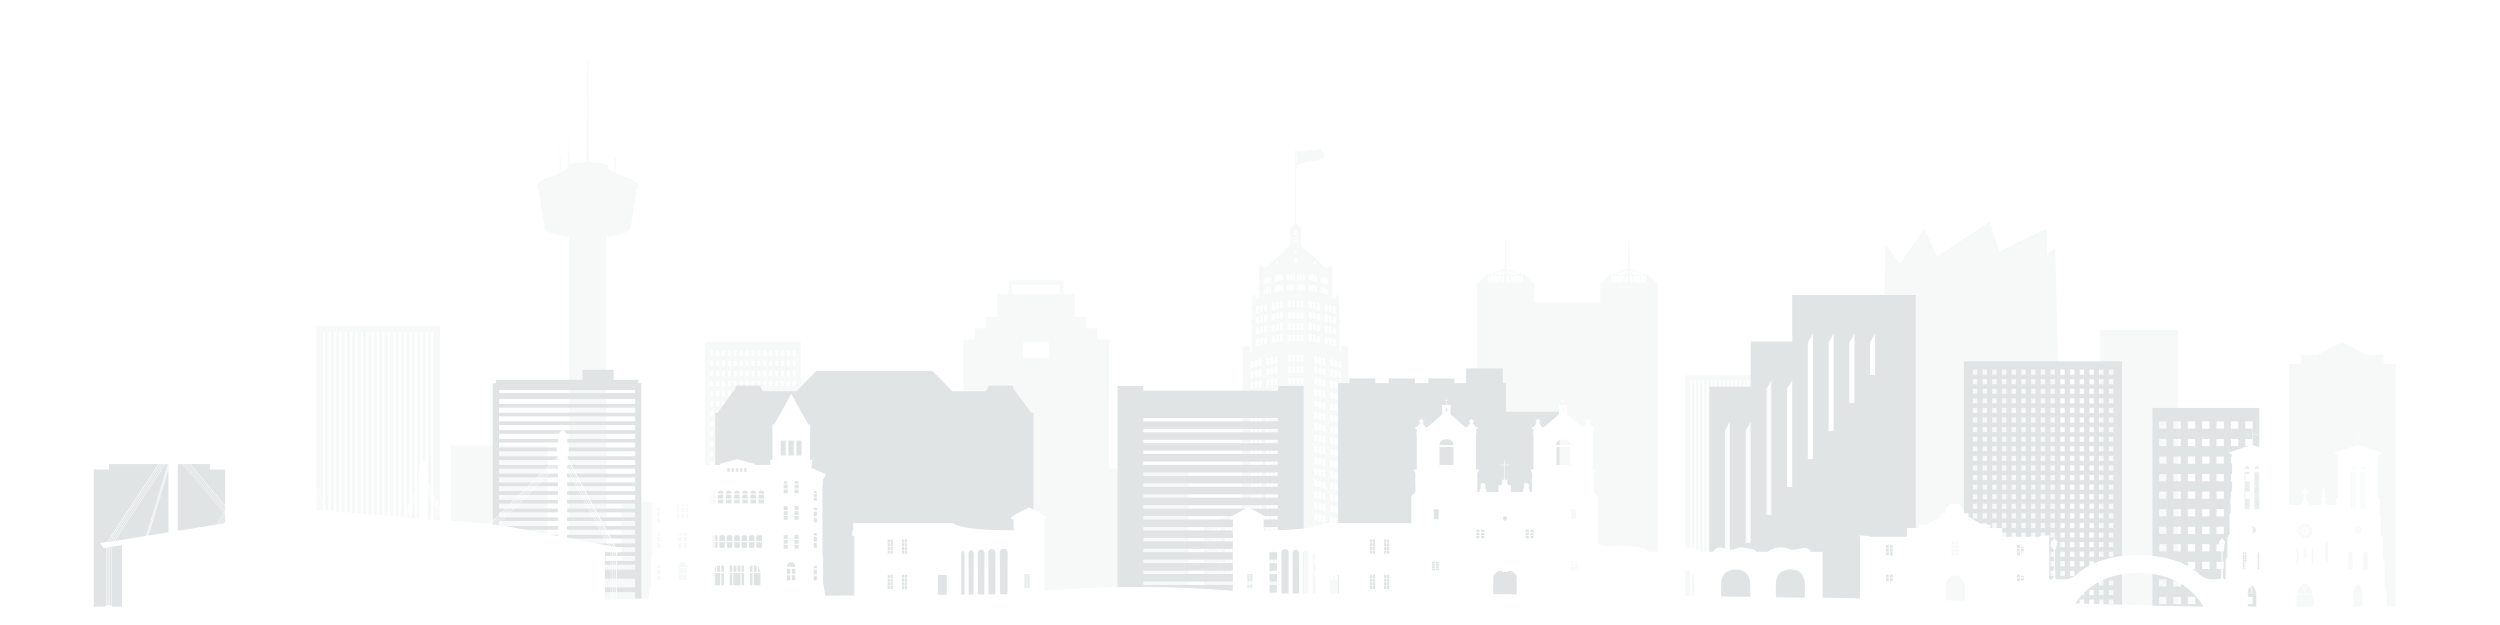 <?xml version="1.0" encoding="UTF-8"?>
<svg id="Layer_1" xmlns="http://www.w3.org/2000/svg" xmlns:xlink="http://www.w3.org/1999/xlink" viewBox="0 0 300 75">
  <defs>
    <style>
      .cls-1 {
        fill: #e0e4e5;
      }

      .cls-2 {
        filter: url(#drop-shadow-2);
      }

      .cls-3, .cls-4 {
        fill: #fff;
      }

      .cls-4 {
        filter: url(#drop-shadow-3);
      }

      .cls-5 {
        filter: url(#drop-shadow-1);
      }

      .cls-6 {
        fill: #f7f9f9;
      }
    </style>
    <filter id="drop-shadow-1" filterUnits="userSpaceOnUse">
      <feOffset dx="1" dy="1"/>
      <feGaussianBlur result="blur" stdDeviation=".25"/>
      <feFlood flood-color="#24489a" flood-opacity=".33"/>
      <feComposite in2="blur" operator="in"/>
      <feComposite in="SourceGraphic"/>
    </filter>
    <filter id="drop-shadow-2" filterUnits="userSpaceOnUse">
      <feOffset dx="1" dy="1"/>
      <feGaussianBlur result="blur-2" stdDeviation=".25"/>
      <feFlood flood-color="#24489a" flood-opacity=".33"/>
      <feComposite in2="blur-2" operator="in"/>
      <feComposite in="SourceGraphic"/>
    </filter>
    <filter id="drop-shadow-3" filterUnits="userSpaceOnUse">
      <feOffset dx="1" dy="1"/>
      <feGaussianBlur result="blur-3" stdDeviation=".25"/>
      <feFlood flood-color="#24489a" flood-opacity=".33"/>
      <feComposite in2="blur-3" operator="in"/>
      <feComposite in="SourceGraphic"/>
    </filter>
  </defs>
  <g>
    <g class="cls-5">
      <rect class="cls-6" x="53.07" y="52.46" width="11.63" height="20.48"/>
      <polygon class="cls-1" points="24.2 54.69 12.07 54.69 12.07 55.35 10.26 55.35 10.26 73.59 26.02 73.59 26.02 55.35 24.2 55.35 24.2 54.69"/>
      <polygon class="cls-6" points="285.02 42.69 285.02 41.58 283.09 41.58 280.08 40.04 277.06 41.58 275.14 41.58 275.14 42.69 273.66 42.69 273.66 73.67 286.49 73.67 286.49 42.69 285.02 42.69"/>
      <path class="cls-6" d="M83.6,59.24h-10v7.02h-1.82V27.41s2.76-.19,2.9-1.04l.72-4.55s1.09-.95-1.8-1.71c0,0-.29-.1-.57-.27-.04-.02-.09-.05-.15-.08,0,0,0-.02,0-.03v-1.58c.05-.03.08-.07.08-.13,0-.07-.06-.14-.14-.14s-.14.06-.14.14c0,.06.03.1.08.13v1.54c-.34-.18-.81-.41-.81-.41v-.44s-.48-.37-2.27-.39l-.08-12.14s0-.09-.07-.09c-.06,0-.07.08-.07.09l-.08,12.14c-1.15.01-1.76.17-2.05.28v-1.44s-.03-.06-.06-.06c0,0-.02,0-.02,0v-1.4s-.02-.03-.03-.03-.03.01-.03.03v1.84s0,.03.02.03v1.04s0,.02,0,.03c-.08.04-.11.06-.11.06v.44s-.47.23-.81.41v-2.01s-.03-.06-.06-.06t-.01,0v-1.2s-.01-.03-.03-.03-.03.01-.03.03v1.67s0,.02,0,.02v1.61s0,.02,0,.03c-.06.03-.11.06-.14.08-.29.17-.57.27-.57.27-2.9.76-1.81,1.71-1.81,1.71l.72,4.55c.14.85,2.9,1.04,2.9,1.04v45.19h1.77v.34h7.71v-.52h10.02v-.61h8.33v-31.76h-11.52v19.19ZM94.15,41.08h.32v.64h-.32v-.64ZM94.15,42.29h.32v.64h-.32v-.64ZM94.15,43.5h.32v.64h-.32v-.64ZM94.15,44.71h.32v.64h-.32v-.64ZM94.15,45.92h.32v.64h-.32v-.64ZM94.15,47.13h.32v.64h-.32v-.64ZM94.15,48.33h.32v.64h-.32v-.64ZM94.15,49.54h.32v.64h-.32v-.64ZM94.15,50.75h.32v.64h-.32v-.64ZM94.15,51.96h.32v.64h-.32v-.64ZM94.15,53.17h.32v.64h-.32v-.64ZM94.15,54.37h.32v.64h-.32v-.64ZM94.15,55.58h.32v.64h-.32v-.64ZM94.15,56.79h.32v.64h-.32v-.64ZM94.15,58h.32v.64h-.32v-.64ZM94.15,59.21h.32v.64h-.32v-.64ZM94.15,60.41h.32v.64h-.32v-.64ZM94.15,61.62h.32v.64h-.32v-.64ZM94.15,62.83h.32v.64h-.32v-.64ZM94.15,64.04h.32v.64h-.32v-.64ZM94.15,65.24h.32v.64h-.32v-.64ZM94.15,66.45h.32v.64h-.32v-.64ZM94.15,67.66h.32v.64h-.32v-.64ZM94.15,68.87h.32v.64h-.32v-.64ZM94.15,70.08h.32v.64h-.32v-.64ZM93.44,41.08h.32v.64h-.32v-.64ZM93.44,42.29h.32v.64h-.32v-.64ZM93.44,43.5h.32v.64h-.32v-.64ZM93.44,44.71h.32v.64h-.32v-.64ZM93.44,45.92h.32v.64h-.32v-.64ZM93.44,47.13h.32v.64h-.32v-.64ZM93.44,48.33h.32v.64h-.32v-.64ZM93.44,49.54h.32v.64h-.32v-.64ZM93.44,50.75h.32v.64h-.32v-.64ZM93.44,51.96h.32v.64h-.32v-.64ZM93.44,53.17h.32v.64h-.32v-.64ZM93.44,54.37h.32v.64h-.32v-.64ZM93.44,55.58h.32v.64h-.32v-.64ZM93.44,56.79h.32v.64h-.32v-.64ZM93.44,58h.32v.64h-.32v-.64ZM93.44,59.21h.32v.64h-.32v-.64ZM93.44,60.41h.32v.64h-.32v-.64ZM93.44,61.62h.32v.64h-.32v-.64ZM93.44,62.83h.32v.64h-.32v-.64ZM93.44,64.04h.32v.64h-.32v-.64ZM93.44,65.24h.32v.64h-.32v-.64ZM93.44,66.45h.32v.64h-.32v-.64ZM93.44,67.66h.32v.64h-.32v-.64ZM93.44,68.87h.32v.64h-.32v-.64ZM93.44,70.08h.32v.64h-.32v-.64ZM92.74,41.08h.32v.64h-.32v-.64ZM92.74,42.29h.32v.64h-.32v-.64ZM92.74,43.5h.32v.64h-.32v-.64ZM92.74,44.71h.32v.64h-.32v-.64ZM92.74,45.92h.32v.64h-.32v-.64ZM92.74,47.13h.32v.64h-.32v-.64ZM92.74,48.33h.32v.64h-.32v-.64ZM92.74,49.54h.32v.64h-.32v-.64ZM92.74,50.75h.32v.64h-.32v-.64ZM92.74,51.96h.32v.64h-.32v-.64ZM92.74,53.17h.32v.64h-.32v-.64ZM92.74,54.37h.32v.64h-.32v-.64ZM92.74,55.58h.32v.64h-.32v-.64ZM92.74,56.79h.32v.64h-.32v-.64ZM92.74,58h.32v.64h-.32v-.64ZM92.74,59.21h.32v.64h-.32v-.64ZM92.74,60.41h.32v.64h-.32v-.64ZM92.74,61.62h.32v.64h-.32v-.64ZM92.74,62.83h.32v.64h-.32v-.64ZM92.74,64.04h.32v.64h-.32v-.64ZM92.74,65.24h.32v.64h-.32v-.64ZM92.74,66.45h.32v.64h-.32v-.64ZM92.74,67.66h.32v.64h-.32v-.64ZM92.74,68.87h.32v.64h-.32v-.64ZM92.74,70.08h.32v.64h-.32v-.64ZM92.03,41.08h.32v.64h-.32v-.64ZM92.03,42.29h.32v.64h-.32v-.64ZM92.03,43.5h.32v.64h-.32v-.64ZM92.03,44.71h.32v.64h-.32v-.64ZM92.03,45.92h.32v.64h-.32v-.64ZM92.03,47.13h.32v.64h-.32v-.64ZM92.03,48.33h.32v.64h-.32v-.64ZM92.03,49.54h.32v.64h-.32v-.64ZM92.03,50.75h.32v.64h-.32v-.64ZM92.03,51.96h.32v.64h-.32v-.64ZM92.03,53.17h.32v.64h-.32v-.64ZM92.03,54.37h.32v.64h-.32v-.64ZM92.03,55.58h.32v.64h-.32v-.64ZM92.03,56.79h.32v.64h-.32v-.64ZM92.03,58h.32v.64h-.32v-.64ZM92.03,59.21h.32v.64h-.32v-.64ZM92.03,60.41h.32v.64h-.32v-.64ZM92.03,61.62h.32v.64h-.32v-.64ZM92.03,62.83h.32v.64h-.32v-.64ZM92.03,64.04h.32v.64h-.32v-.64ZM92.03,65.24h.32v.64h-.32v-.64ZM92.03,66.45h.32v.64h-.32v-.64ZM92.03,67.66h.32v.64h-.32v-.64ZM92.03,68.87h.32v.64h-.32v-.64ZM92.03,70.08h.32v.64h-.32v-.64ZM91.32,41.08h.32v.64h-.32v-.64ZM91.32,42.29h.32v.64h-.32v-.64ZM91.32,43.5h.32v.64h-.32v-.64ZM91.32,44.71h.32v.64h-.32v-.64ZM91.32,45.92h.32v.64h-.32v-.64ZM91.32,47.13h.32v.64h-.32v-.64ZM91.32,48.33h.32v.64h-.32v-.64ZM91.32,49.54h.32v.64h-.32v-.64ZM91.32,50.75h.32v.64h-.32v-.64ZM91.32,51.96h.32v.64h-.32v-.64ZM91.32,53.17h.32v.64h-.32v-.64ZM91.32,54.37h.32v.64h-.32v-.64ZM91.32,55.58h.32v.64h-.32v-.64ZM91.32,56.79h.32v.64h-.32v-.64ZM91.32,58h.32v.64h-.32v-.64ZM91.32,59.21h.32v.64h-.32v-.64ZM91.32,60.41h.32v.64h-.32v-.64ZM91.32,61.62h.32v.64h-.32v-.64ZM91.32,62.83h.32v.64h-.32v-.64ZM91.32,64.04h.32v.64h-.32v-.64ZM91.32,65.24h.32v.64h-.32v-.64ZM91.32,66.45h.32v.64h-.32v-.64ZM91.32,67.66h.32v.64h-.32v-.64ZM91.32,68.87h.32v.64h-.32v-.64ZM91.32,70.08h.32v.64h-.32v-.64ZM90.61,41.08h.32v.64h-.32v-.64ZM90.61,42.29h.32v.64h-.32v-.64ZM90.61,43.5h.32v.64h-.32v-.64ZM90.61,44.71h.32v.64h-.32v-.64ZM90.61,45.92h.32v.64h-.32v-.64ZM90.61,47.13h.32v.64h-.32v-.64ZM90.61,48.33h.32v.64h-.32v-.64ZM90.61,49.54h.32v.64h-.32v-.64ZM90.61,50.75h.32v.64h-.32v-.64ZM90.61,51.96h.32v.64h-.32v-.64ZM90.61,53.17h.32v.64h-.32v-.64ZM90.61,54.37h.32v.64h-.32v-.64ZM90.61,55.58h.32v.64h-.32v-.64ZM90.61,56.79h.32v.64h-.32v-.64ZM90.61,58h.32v.64h-.32v-.64ZM90.61,59.21h.32v.64h-.32v-.64ZM90.61,60.41h.32v.64h-.32v-.64ZM90.61,61.62h.32v.64h-.32v-.64ZM90.61,62.83h.32v.64h-.32v-.64ZM90.61,64.04h.32v.64h-.32v-.64ZM90.61,65.24h.32v.64h-.32v-.64ZM90.61,66.45h.32v.64h-.32v-.64ZM90.61,67.66h.32v.64h-.32v-.64ZM90.61,68.87h.32v.64h-.32v-.64ZM90.61,70.08h.32v.64h-.32v-.64ZM89.91,41.08h.32v.64h-.32v-.64ZM89.91,42.29h.32v.64h-.32v-.64ZM89.91,43.5h.32v.64h-.32v-.64ZM89.91,44.71h.32v.64h-.32v-.64ZM89.91,45.92h.32v.64h-.32v-.64ZM89.91,47.13h.32v.64h-.32v-.64ZM89.91,48.33h.32v.64h-.32v-.64ZM89.91,49.54h.32v.64h-.32v-.64ZM89.91,50.75h.32v.64h-.32v-.64ZM89.91,51.96h.32v.64h-.32v-.64ZM89.91,53.17h.32v.64h-.32v-.64ZM89.91,54.37h.32v.64h-.32v-.64ZM89.91,55.58h.32v.64h-.32v-.64ZM89.91,56.79h.32v.64h-.32v-.64ZM89.91,58h.32v.64h-.32v-.64ZM89.91,59.21h.32v.64h-.32v-.64ZM89.91,60.41h.32v.64h-.32v-.64ZM89.91,61.62h.32v.64h-.32v-.64ZM89.91,62.83h.32v.64h-.32v-.64ZM89.91,64.04h.32v.64h-.32v-.64ZM89.91,65.24h.32v.64h-.32v-.64ZM89.91,66.45h.32v.64h-.32v-.64ZM89.91,67.66h.32v.64h-.32v-.64ZM89.91,68.87h.32v.64h-.32v-.64ZM89.91,70.08h.32v.64h-.32v-.64ZM89.2,41.08h.32v.64h-.32v-.64ZM89.2,42.29h.32v.64h-.32v-.64ZM89.2,43.5h.32v.64h-.32v-.64ZM89.2,44.71h.32v.64h-.32v-.64ZM89.2,45.92h.32v.64h-.32v-.64ZM89.2,47.13h.32v.64h-.32v-.64ZM89.2,48.33h.32v.64h-.32v-.64ZM89.2,49.54h.32v.64h-.32v-.64ZM89.2,50.75h.32v.64h-.32v-.64ZM89.2,51.96h.32v.64h-.32v-.64ZM89.2,53.17h.32v.64h-.32v-.64ZM89.2,54.37h.32v.64h-.32v-.64ZM89.2,55.58h.32v.64h-.32v-.64ZM89.2,56.79h.32v.64h-.32v-.64ZM89.2,58h.32v.64h-.32v-.64ZM89.2,59.21h.32v.64h-.32v-.64ZM89.2,60.41h.32v.64h-.32v-.64ZM89.2,61.62h.32v.64h-.32v-.64ZM89.2,62.83h.32v.64h-.32v-.64ZM89.2,64.04h.32v.64h-.32v-.64ZM89.2,65.24h.32v.64h-.32v-.64ZM89.2,66.45h.32v.64h-.32v-.64ZM89.2,67.66h.32v.64h-.32v-.64ZM89.2,68.87h.32v.64h-.32v-.64ZM89.2,70.08h.32v.64h-.32v-.64ZM88.49,41.08h.32v.64h-.32v-.64ZM88.49,42.29h.32v.64h-.32v-.64ZM88.49,43.5h.32v.64h-.32v-.64ZM88.49,44.71h.32v.64h-.32v-.64ZM88.49,45.92h.32v.64h-.32v-.64ZM88.49,47.13h.32v.64h-.32v-.64ZM88.49,48.33h.32v.64h-.32v-.64ZM88.49,49.54h.32v.64h-.32v-.64ZM88.49,50.75h.32v.64h-.32v-.64ZM88.49,51.96h.32v.64h-.32v-.64ZM88.49,53.17h.32v.64h-.32v-.64ZM88.49,54.37h.32v.64h-.32v-.64ZM88.49,55.58h.32v.64h-.32v-.64ZM88.49,56.79h.32v.64h-.32v-.64ZM88.49,58h.32v.64h-.32v-.64ZM88.49,59.21h.32v.64h-.32v-.64ZM88.49,60.41h.32v.64h-.32v-.64ZM88.49,61.62h.32v.64h-.32v-.64ZM88.49,62.83h.32v.64h-.32v-.64ZM88.49,64.04h.32v.64h-.32v-.64ZM88.49,65.24h.32v.64h-.32v-.64ZM88.49,66.45h.32v.64h-.32v-.64ZM88.49,67.66h.32v.64h-.32v-.64ZM88.49,68.87h.32v.64h-.32v-.64ZM88.49,70.08h.32v.64h-.32v-.64ZM87.78,41.08h.32v.64h-.32v-.64ZM87.78,42.29h.32v.64h-.32v-.64ZM87.78,43.5h.32v.64h-.32v-.64ZM87.78,44.71h.32v.64h-.32v-.64ZM87.78,45.92h.32v.64h-.32v-.64ZM87.78,47.13h.32v.64h-.32v-.64ZM87.78,48.33h.32v.64h-.32v-.64ZM87.78,49.54h.32v.64h-.32v-.64ZM87.78,50.75h.32v.64h-.32v-.64ZM87.78,51.96h.32v.64h-.32v-.64ZM87.78,53.17h.32v.64h-.32v-.64ZM87.78,54.37h.32v.64h-.32v-.64ZM87.78,55.58h.32v.64h-.32v-.64ZM87.78,56.79h.32v.64h-.32v-.64ZM87.78,58h.32v.64h-.32v-.64ZM87.78,59.21h.32v.64h-.32v-.64ZM87.78,60.41h.32v.64h-.32v-.64ZM87.78,61.62h.32v.64h-.32v-.64ZM87.78,62.83h.32v.64h-.32v-.64ZM87.78,64.04h.32v.64h-.32v-.64ZM87.78,65.24h.32v.64h-.32v-.64ZM87.78,66.45h.32v.64h-.32v-.64ZM87.78,67.66h.32v.64h-.32v-.64ZM87.78,68.87h.32v.64h-.32v-.64ZM87.78,70.08h.32v.64h-.32v-.64ZM87.07,41.08h.32v.64h-.32v-.64ZM87.07,42.29h.32v.64h-.32v-.64ZM87.07,43.5h.32v.64h-.32v-.64ZM87.07,44.71h.32v.64h-.32v-.64ZM87.07,45.92h.32v.64h-.32v-.64ZM87.07,47.13h.32v.64h-.32v-.64ZM87.07,48.33h.32v.64h-.32v-.64ZM87.07,49.54h.32v.64h-.32v-.64ZM87.07,50.75h.32v.64h-.32v-.64ZM87.07,51.96h.32v.64h-.32v-.64ZM87.07,53.17h.32v.64h-.32v-.64ZM87.07,54.37h.32v.64h-.32v-.64ZM87.07,55.58h.32v.64h-.32v-.64ZM87.07,56.79h.32v.64h-.32v-.64ZM87.07,58h.32v.64h-.32v-.64ZM87.07,59.21h.32v.64h-.32v-.64ZM87.07,60.41h.32v.64h-.32v-.64ZM87.07,61.62h.32v.64h-.32v-.64ZM87.07,62.83h.32v.64h-.32v-.64ZM87.07,64.04h.32v.64h-.32v-.64ZM87.07,65.24h.32v.64h-.32v-.64ZM87.07,66.45h.32v.64h-.32v-.64ZM87.07,67.66h.32v.64h-.32v-.64ZM87.07,68.87h.32v.64h-.32v-.64ZM87.07,70.08h.32v.64h-.32v-.64ZM86.37,41.08h.32v.64h-.32v-.64ZM86.37,42.29h.32v.64h-.32v-.64ZM86.37,43.5h.32v.64h-.32v-.64ZM86.37,44.71h.32v.64h-.32v-.64ZM86.37,45.92h.32v.64h-.32v-.64ZM86.37,47.13h.32v.64h-.32v-.64ZM86.37,48.33h.32v.64h-.32v-.64ZM86.37,49.54h.32v.64h-.32v-.64ZM86.37,50.75h.32v.64h-.32v-.64ZM86.37,51.96h.32v.64h-.32v-.64ZM86.37,53.17h.32v.64h-.32v-.64ZM86.37,54.37h.32v.64h-.32v-.64ZM86.37,55.58h.32v.64h-.32v-.64ZM86.37,56.79h.32v.64h-.32v-.64ZM86.37,58h.32v.64h-.32v-.64ZM86.69,59.21v.04h-.32v-.04h.32ZM85.66,41.08h.32v.64h-.32v-.64ZM85.66,42.29h.32v.64h-.32v-.64ZM85.66,43.5h.32v.64h-.32v-.64ZM85.66,44.71h.32v.64h-.32v-.64ZM85.66,45.92h.32v.64h-.32v-.64ZM85.66,47.13h.32v.64h-.32v-.64ZM85.66,48.33h.32v.64h-.32v-.64ZM85.66,49.54h.32v.64h-.32v-.64ZM85.66,50.75h.32v.64h-.32v-.64ZM85.66,51.96h.32v.64h-.32v-.64ZM85.66,53.17h.32v.64h-.32v-.64ZM85.66,54.37h.32v.64h-.32v-.64ZM85.66,55.58h.32v.64h-.32v-.64ZM85.66,56.79h.32v.64h-.32v-.64ZM85.66,58h.32v.64h-.32v-.64ZM85.98,59.21v.04h-.32v-.04h.32ZM84.95,41.08h.32v.64h-.32v-.64ZM84.95,42.29h.32v.64h-.32v-.64ZM84.95,43.5h.32v.64h-.32v-.64ZM84.95,44.71h.32v.64h-.32v-.64ZM84.95,45.92h.32v.64h-.32v-.64ZM84.95,47.13h.32v.64h-.32v-.64ZM84.95,48.33h.32v.64h-.32v-.64ZM84.95,49.54h.32v.64h-.32v-.64ZM84.95,50.75h.32v.64h-.32v-.64ZM84.95,51.96h.32v.64h-.32v-.64ZM84.95,53.17h.32v.64h-.32v-.64ZM84.95,54.37h.32v.64h-.32v-.64ZM84.95,55.58h.32v.64h-.32v-.64ZM84.95,56.79h.32v.64h-.32v-.64ZM84.95,58h.32v.64h-.32v-.64ZM85.27,59.21v.04h-.32v-.04h.32ZM84.24,41.08h.32v.64h-.32v-.64ZM84.24,42.29h.32v.64h-.32v-.64ZM84.24,43.5h.32v.64h-.32v-.64ZM84.24,44.71h.32v.64h-.32v-.64ZM84.24,45.92h.32v.64h-.32v-.64ZM84.24,47.13h.32v.64h-.32v-.64ZM84.24,48.33h.32v.64h-.32v-.64ZM84.24,49.54h.32v.64h-.32v-.64ZM84.24,50.75h.32v.64h-.32v-.64ZM84.24,51.96h.32v.64h-.32v-.64ZM84.24,53.17h.32v.64h-.32v-.64ZM84.24,54.37h.32v.64h-.32v-.64ZM84.24,55.58h.32v.64h-.32v-.64ZM84.24,56.79h.32v.64h-.32v-.64ZM84.24,58h.32v.64h-.32v-.64ZM84.56,59.21v.04h-.32v-.04h.32Z"/>
      <path class="cls-6" d="M201.23,71.8h11.24v-27.77h-11.24v27.77ZM211.67,44.62h.18v26.98h-.18v-26.98ZM211.18,44.62h.18v26.98h-.18v-26.98ZM210.69,44.62h.18v26.98h-.18v-26.98ZM210.2,44.62h.18v26.98h-.18v-26.98ZM209.71,44.62h.18v26.98h-.18v-26.98ZM209.22,44.62h.18v26.98h-.18v-26.98ZM208.72,44.62h.18v26.98h-.18v-26.98ZM208.23,44.62h.18v26.98h-.18v-26.98ZM207.74,44.62h.18v26.98h-.18v-26.98ZM207.25,44.62h.18v26.98h-.18v-26.98ZM206.76,44.62h.18v26.98h-.18v-26.98ZM206.27,44.62h.18v26.98h-.18v-26.98ZM205.77,44.62h.18v26.98h-.18v-26.98ZM205.28,44.62h.18v26.98h-.18v-26.98ZM204.79,44.62h.18v26.98h-.18v-26.98ZM204.3,44.62h.18v26.98h-.18v-26.98ZM203.8,44.62h.18v26.98h-.18v-26.98ZM203.31,44.62h.18v26.98h-.18v-26.98ZM202.82,44.62h.18v26.98h-.18v-26.98ZM202.33,44.62h.18v26.98h-.18v-26.98ZM201.84,44.62h.18v26.98h-.18v-26.98Z"/>
      <polygon class="cls-6" points="251 69.03 250.8 72.6 260.39 72.6 260.39 38.59 251 38.59 251 69.03"/>
      <path class="cls-6" d="M196.78,31.97h-.25l-1.9-.69-.06-.02-.04-3.53s0-.05-.07-.05-.07.05-.07.05l-.04,3.53-.06.02-1.9.69h-.25l-.96.93h-.15v2.43h-7.95v-2.43h-.15l-.96-.93h-.25l-1.9-.69-.06-.02-.04-3.53s0-.05-.07-.05-.07.05-.07.05l-.04,3.53-.06.02-1.9.69h-.25l-.96.93h-.15v39.71h21.69v-39.71h-.15l-.96-.93ZM179.4,31.44l-.2.53h-1.29l1.49-.53ZM177.77,32.88h-.21v-.8h.21v.8ZM178.22,32.88h-.38v-.8h.38v.8ZM178.67,32.88h-.38v-.8h.38v.8ZM179.12,32.88h-.15l.15-.41v.41ZM179.12,32.17l-.27.71h-.11v-.8h.38v.09ZM179.5,32.88h-.31v-.61l.07-.19h.25v.8ZM179.52,31.97h-.21l.22-.59v.59ZM181.36,31.97h-1.29l-.2-.53,1.49.53ZM179.75,31.38l.22.59h-.21v-.59ZM180.08,32.88h-.31v-.8s.24,0,.24,0l.07.19v.61ZM180.15,32.88v-.41l.15.41h-.15ZM180.53,32.88h-.11l-.27-.71v-.09h.38v.8ZM180.98,32.88h-.38v-.8h.38v.8ZM181.43,32.88h-.38v-.8h.38v.8ZM181.71,32.88h-.21v-.8h.21v.8ZM194.22,31.44l-.2.53h-1.29l1.49-.53ZM192.59,32.88h-.21v-.8h.21v.8ZM193.04,32.88h-.38v-.8h.38v.8ZM193.49,32.88h-.38v-.8h.38v.8ZM193.94,32.88h-.15l.15-.41v.41ZM193.94,32.17l-.27.71h-.11v-.8h.38v.09ZM194.32,32.88h-.31v-.61l.07-.19h.25v.8ZM194.34,31.97h-.21l.22-.59v.59ZM196.18,31.97h-1.29l-.2-.53,1.49.53ZM194.57,31.38l.22.59h-.21v-.59ZM194.9,32.88h-.31v-.8s.24,0,.24,0l.07.19v.61ZM194.97,32.88v-.41l.15.41h-.15ZM195.35,32.88h-.11l-.27-.71v-.09h.38v.8ZM195.8,32.88h-.38v-.8h.38v.8ZM196.25,32.88h-.38v-.8h.38v.8ZM196.53,32.88h-.21v-.8h.21v.8Z"/>
      <path class="cls-6" d="M132.04,39.74h-1.36v-1.36h-1.36v-1.36h-1.36v-2.73h-1.36v-1.67h-6.56v1.67h-1.36v2.73h-1.36v1.36h-1.36v1.36h-1.36v28.99h-1.36v1.36h16.93v1.06h11.45v-15.93h-9.55v-15.5ZM124.84,41.94h-3.06v-1.88h3.06v1.88ZM126.17,34.29h-5.73v-1.11h5.73v1.11Z"/>
      <path class="cls-6" d="M160.81,40.86h.04v-.17l-.07-.08h-.06l-.28-.12-.04-.13-.08.14-.35.08-.08.02-.02.04v.07s.01.14.01.14l.05.02v.27h-.18v-2.16h.3l-.1-.13h-.2v-1.28h.21v-.09l-.26-.19v-1.28h.3l-.1-.13h-.2v-1.3l-.2-.26-.22.23v.25h-.11l-.29-.15v-1.02s-.01-2.55-.01-2.55l-.17-.17v-.14l-.07-.12-.07.09v.17s-.2.17-.2.17h-.34l-2.9-2.62v-1.8h.07v-.25h-.16l-.45-.54h-.03l-.02-6.91c.15-.27.85-.44,1.03-.44.19,0,.53-.17.65-.12.12.05.42-.15.57-.11.15.04.44,0,.57-.14.13-.13.22-.16.42-.2.2-.04.11-.2.15-.38.05-.18-.12-.21-.27-.42-.15-.21,0-.19-.15-.33-.14-.14-.05.1-.32.1s-.3.22-.68.05c-.37-.17-.39.13-.59.06-.2-.07-.5.03-.56.09-.06.06-.21.11-.45.03-.17-.06-.32-.02-.39,0v-.1s0-.03-.03-.03c0,0,.06-.04-.02-.09-.07.04-.01.09-.01.09-.03,0-.03.03-.03.03l-.02,8.83h-.03l-.45.54h-.16v.25h.07v1.8l-2.9,2.62h-.34l-.19-.17v-.17s-.07-.09-.07-.09l-.07.12v.14l-.17.17v2.42h-.23l-.1.13h.32v1.02s-.29.15-.29.15h-.11v-.25l-.22-.23-.2.26v1.3h-.2l-.1.13h.3v1.28l-.26.19v.09h.21v1.28h-.2l-.1.13h.3v2.16h-.18v-.27l.05-.02v-.21s-.01-.04-.01-.04l-.08-.02-.35-.08-.08-.14-.04.13-.28.12h-.06l-.07.08v.17h.04l-.2,19.83-4.47.93v9.31h21.97v-9.31l-4.47-.94-.2-19.81ZM144.45,68.76l-.34.07.03-.77.34-.07-.03.77ZM144.45,67.4l-.34.07.03-.77.34-.07-.03.77ZM144.45,66.04l-.34.07.03-.77.34-.07-.03.77ZM144.45,64.68l-.34.07.03-.77.34-.07-.03.77ZM144.45,63.32l-.34.07.03-.77.34-.07-.03.77ZM144.95,68.64l-.34.07.03-.77.34-.07-.03.77ZM144.95,67.29l-.34.07.03-.77.34-.07-.03.77ZM144.95,65.93l-.34.07.03-.77.34-.07-.03.77ZM144.95,64.57l-.34.07.03-.77.34-.07-.03.77ZM144.95,63.21l-.34.07.03-.77.34-.07-.03.77ZM145.43,68.55l-.34.07.03-.77.34-.07-.03.77ZM145.43,67.19l-.34.07.03-.77.34-.07-.03.77ZM145.43,65.84l-.34.07.03-.77.34-.07-.03.77ZM145.43,64.48l-.34.07.03-.77.34-.07-.03.77ZM145.43,63.12l-.34.07.03-.77.34-.07-.03.77ZM146.36,68.41l-.34.07.03-.77.34-.07-.03.77ZM146.36,67.05l-.34.07.03-.77.34-.07-.03.77ZM146.36,65.69l-.34.07.03-.77.34-.07-.03.77ZM146.36,64.33l-.34.07.03-.77.34-.07-.03.77ZM146.36,62.97l-.34.07.03-.77.34-.07-.03.77ZM146.85,68.3l-.34.07.03-.77.34-.07-.03.77ZM146.85,66.94l-.34.07.03-.77.34-.07-.03.77ZM146.85,65.58l-.34.07.03-.77.34-.07-.03.77ZM146.85,64.22l-.34.07.03-.77.34-.07-.03.77ZM146.85,62.86l-.34.07.03-.77.34-.07-.03.77ZM147.33,68.2l-.34.07.03-.77.34-.07-.03.77ZM147.33,66.85l-.34.07.03-.77.34-.07-.03.77ZM147.33,65.49l-.34.07.03-.77.34-.07-.03.77ZM147.33,64.13l-.34.07.03-.77.34-.07-.03.77ZM147.33,62.77l-.34.07.03-.77.34-.07-.03.77ZM149.39,68.76l-.34.07.03-.77.34-.07-.03.77ZM149.39,67.4l-.34.07.03-.77.34-.07-.03.77ZM149.39,66.04l-.34.07.03-.77.34-.07-.03.77ZM149.39,64.68l-.34.07.03-.77.34-.07-.03.77ZM149.39,63.32l-.34.07.03-.77.34-.07-.03.77ZM149.39,61.96l-.34.07.03-.77.34-.07-.03.77ZM149.39,60.6l-.34.07.03-.77.34-.07-.03.77ZM149.39,59.25l-.34.07.03-.77.34-.07-.03.77ZM149.39,57.89l-.34.07.03-.77.34-.07-.03.77ZM149.39,56.53l-.34.07.03-.77.34-.07-.03.77ZM149.39,55.17l-.34.07.03-.77.34-.07-.03.77ZM149.39,53.81l-.34.07.03-.77.34-.07-.03.77ZM149.39,52.45l-.34.07.03-.77.34-.07-.03.77ZM149.39,51.09l-.34.07.03-.77.34-.07-.03.77ZM149.39,49.73l-.34.07.03-.77.34-.07-.03.77ZM149.39,48.37l-.34.07.03-.77.34-.07-.03.77ZM149.39,47.01l-.34.07.03-.77.34-.07-.03.77ZM149.39,45.65l-.34.07.03-.77.34-.07-.03.77ZM149.39,44.32l-.34.07.03-.77.34-.07-.03.77ZM149.38,43.13l-.34.07.03-.77s.15-.2.34-.07l-.03.77ZM159.28,35.83l.03.77-.34-.07-.03-.77c.19-.13.34.07.34.07ZM158.97,39.06l-.03-.77.34.07.03.77-.34-.07ZM159.31,40.49l-.34-.07-.03-.77.34.07.03.77ZM158.97,37.73l-.03-.77.34.07.03.77-.34-.07ZM157.76,32.26c.1-.01.21,0,.33.05v.74l-.33-.07v-.71ZM157.76,33.51c.1-.01.21,0,.33.05v.74l-.33-.07v-.71ZM157.46,32.37s0,0,0,0c.01,0,.1-.07.23-.1v.69l-.23-.05v-.53ZM157.46,33.62s0,0,0,0c.01,0,.1-.07.23-.1v.69l-.23-.05v-.53ZM157.37,35.48l.03.77-.34-.07-.03-.77c.19-.13.34.07.34.07ZM157.06,38.71l-.03-.77.34.07.03.77-.34-.07ZM157.4,40.14l-.34-.07-.03-.77.34.07.03.77ZM157.06,37.38l-.03-.77.34.07.03.77-.34-.07ZM156.8,34.01v-.72c.08.05.16.11.23.21v.56l-.23-.05ZM157.03,32.26v.56l-.23-.05v-.72c.08.05.16.11.23.21ZM156.65,30.28l.22.07v.43l-.22-.06v-.44ZM156.41,31.96c.1-.01.21,0,.33.05v.74l-.33-.07v-.71ZM156.41,33.21c.1-.01.21,0,.33.05v.74l-.33-.07v-.71ZM156.11,32.07s0,0,0,0c.01,0,.1-.07.23-.1v.69l-.23-.05v-.53ZM156.11,33.32s0,0,0,0c.01,0,.1-.07.23-.1v.69l-.23-.05v-.53ZM154.93,31.88s.1-.02.16-.02.12,0,.16.02v.72h-.33v-.73ZM154.67,30.08v.4h-.34v-.4h.34ZM154.33,29.35l.17-.3.17.3h-.34ZM154.63,33.32s.07-.11.23-.17v.7h-.23v-.53ZM154.63,32.61v-.53s.07-.11.23-.17v.7h-.23ZM154.55,18.89v-1.62c.17.65.05,1.37,0,1.62ZM154.29,26.94h.1v-.06s-.16-.15.1-.26c.27.11.1.26.1.26v.06h.1v.26h-.41v-.26ZM154.25,27.41h.51v.05h-.51v-.05ZM154.25,27.51h.51v.05h-.51v-.05ZM154.25,27.62h.51v.05h-.51v-.05ZM154.25,27.72h.51v.05h-.51v-.05ZM154.25,27.83h.51v.05h-.51v-.05ZM154.25,27.94h.51v.05h-.51v-.05ZM154.25,28.04h.51v.05h-.51v-.05ZM154.13,31.91c.16.06.23.17.23.17v.53h-.23v-.7ZM154.13,33.15c.16.06.23.17.23.17v.53h-.23v-.7ZM153.44,32.07s.07-.11.23-.17v.7h-.23v-.53ZM152.66,31.97c.13.03.22.09.23.1,0,0,0,0,0,0v.53l-.23.05v-.69ZM152.66,33.22c.13.03.22.09.23.1,0,0,0,0,0,0v.53l-.23.05v-.69ZM152.59,31.96v.71l-.33.07v-.74c.12-.05.23-.06.33-.05ZM152.59,33.21v.71l-.33.07v-.74c.12-.05.23-.06.33-.05ZM152.13,30.35l.22-.07v.44l-.22.06v-.43ZM151.97,32.26c.08-.1.15-.17.23-.21v.72l-.23.05v-.56ZM151.97,33.51c.08-.1.15-.17.23-.21v.72l-.23.05v-.56ZM151.63,35.48s.15-.2.34-.07l-.03.77-.34.07.03-.77ZM151.94,38.71l-.34.07.03-.77.34-.07-.03.77ZM151.97,39.3l-.03.77-.34.07.03-.77.34-.07ZM151.94,37.38l-.34.07.03-.77.34-.07-.03.77ZM151.31,32.27c.13.03.22.09.23.1,0,0,0,0,0,0v.53l-.23.05v-.69ZM151.31,33.52c.13.03.22.09.23.1,0,0,0,0,0,0v.53l-.23.05v-.69ZM150.91,32.3c.12-.05.23-.06.33-.05v.71l-.33.07v-.74ZM150.91,33.55c.12-.05.23-.06.33-.05v.71l-.33.07v-.74ZM150.61,32.55c.08-.1.15-.17.23-.21v.72l-.23.05v-.56ZM149.72,35.83s.15-.2.34-.07l-.03.77-.34.07.03-.77ZM150.04,39.06l-.34.07.03-.77.34-.07-.03.77ZM150.06,39.65l-.03.77-.34.07.03-.77.34-.07ZM150.04,37.73l-.34.07.03-.77.34-.07-.03.77ZM149.88,68.64l-.34.07.03-.77.34-.07-.03.77ZM149.88,67.29l-.34.07.03-.77.34-.07-.03.77ZM149.88,65.93l-.34.07.03-.77.34-.07-.03.77ZM149.88,64.57l-.34.07.03-.77.34-.07-.03.77ZM149.88,63.21l-.34.07.03-.77.34-.07-.03.77ZM149.88,61.85l-.34.07.03-.77.34-.07-.03.77ZM149.88,60.49l-.34.07.03-.77.34-.07-.03.77ZM149.88,59.13l-.34.07.03-.77.34-.07-.03.77ZM149.88,57.77l-.34.07.03-.77.34-.07-.03.77ZM149.88,56.41l-.34.07.03-.77.34-.07-.03.77ZM149.88,55.05l-.34.07.03-.77.34-.07-.03.77ZM149.88,53.69l-.34.07.03-.77.34-.07-.03.77ZM149.88,52.34l-.34.07.03-.77.34-.07-.03.77ZM149.88,50.98l-.34.07.03-.77.34-.07-.03.77ZM149.88,49.62l-.34.07.03-.77.34-.07-.03.77ZM149.88,48.26l-.34.07.03-.77.34-.07-.03.77ZM149.88,46.9l-.34.07.03-.77.34-.07-.03.77ZM149.88,45.54l-.34.07.03-.77.34-.07-.03.77ZM149.88,44.2l-.34.07.03-.77.34-.07-.03.77ZM149.88,43.01l-.34.07.03-.77s.15-.2.34-.07l-.03.77ZM150.36,68.55l-.34.07.03-.77.34-.07-.03.77ZM150.36,67.19l-.34.07.03-.77.34-.07-.03.77ZM150.36,65.84l-.34.07.03-.77.34-.07-.03.77ZM150.36,64.48l-.34.07.03-.77.34-.07-.03.77ZM150.36,63.12l-.34.07.03-.77.34-.07-.03.77ZM150.36,61.76l-.34.07.03-.77.34-.07-.03.77ZM150.36,60.4l-.34.07.03-.77.34-.07-.03.77ZM150.36,59.04l-.34.07.03-.77.34-.07-.03.77ZM150.36,57.68l-.34.07.03-.77.34-.07-.03.77ZM150.36,56.32l-.34.07.03-.77.34-.07-.03.77ZM150.36,54.96l-.34.07.03-.77.34-.07-.03.77ZM150.36,53.6l-.34.07.03-.77.34-.07-.03.77ZM150.36,52.24l-.34.07.03-.77.34-.07-.03.77ZM150.36,50.89l-.34.07.03-.77.34-.07-.03.77ZM150.36,49.53l-.34.07.03-.77.34-.07-.03.77ZM150.36,48.17l-.34.07.03-.77.34-.07-.03.77ZM150.36,46.81l-.34.07.03-.77.34-.07-.03.77ZM150.36,45.45l-.34.07.03-.77.34-.07-.03.77ZM150.36,44.11l-.34.07.03-.77.34-.07-.03.77ZM150.36,42.9l-.34.07.03-.77s.15-.2.34-.07l-.03.77ZM150.53,40.31l-.34.07.03-.77.34-.07-.03.77ZM150.53,38.95l-.34.07.03-.77.34-.07-.03.77ZM150.53,37.61l-.34.07.03-.77.34-.07-.03.77ZM150.53,36.42l-.34.07.03-.77s.15-.2.34-.07l-.03.77ZM150.61,33.8c.08-.1.15-.17.23-.21v.72l-.23.05v-.56ZM150.7,35.61s.15-.2.34-.07l-.03.77-.34.07.03-.77ZM151.01,37.52l-.34.07.03-.77.34-.07-.03.77ZM151.04,38.08l-.03.77-.34.07.03-.77.34-.07ZM150.7,39.52l.34-.07-.03.77-.34.07.03-.77ZM151.29,68.41l-.34.07.03-.77.34-.07-.03.77ZM151.29,67.05l-.34.07.03-.77.34-.07-.03.77ZM151.29,65.69l-.34.07.03-.77.34-.07-.03.77ZM151.29,64.33l-.34.07.03-.77.34-.07-.03.77ZM151.29,62.97l-.34.07.03-.77.34-.07-.03.77ZM151.29,61.61l-.34.07.03-.77.34-.07-.03.77ZM151.29,60.25l-.34.07.03-.77.34-.07-.03.77ZM151.29,58.9l-.34.07.03-.77.34-.07-.03.77ZM151.29,57.54l-.34.07.03-.77.34-.07-.03.77ZM151.29,56.18l-.34.07.03-.77.34-.07-.03.77ZM151.29,54.82l-.34.07.03-.77.34-.07-.03.77ZM151.29,53.46l-.34.07.03-.77.34-.07-.03.77ZM151.29,52.1l-.34.07.03-.77.34-.07-.03.77ZM151.29,50.74l-.34.07.03-.77.34-.07-.03.77ZM151.29,49.38l-.34.07.03-.77.34-.07-.03.77ZM151.29,48.02l-.34.07.03-.77.34-.07-.03.77ZM151.29,46.66l-.34.07.03-.77.34-.07-.03.77ZM151.29,45.3l-.34.07.03-.77.34-.07-.03.77ZM151.29,43.97l-.34.07.03-.77.34-.07-.03.77ZM151.29,42.78l-.34.07.03-.77s.15-.2.34-.07l-.03.77ZM151.79,68.3l-.34.07.03-.77.34-.07-.03.77ZM151.79,66.94l-.34.07.03-.77.34-.07-.03.77ZM151.79,65.58l-.34.07.03-.77.34-.07-.03.77ZM151.79,64.22l-.34.07.03-.77.34-.07-.03.77ZM151.79,62.86l-.34.07.03-.77.34-.07-.03.77ZM151.79,61.5l-.34.07.03-.77.34-.07-.03.77ZM151.79,60.14l-.34.07.03-.77.34-.07-.03.77ZM151.79,58.78l-.34.07.03-.77.34-.07-.03.77ZM151.79,57.42l-.34.07.03-.77.34-.07-.03.77ZM151.79,56.06l-.34.07.03-.77.34-.07-.03.77ZM151.79,54.7l-.34.07.03-.77.34-.07-.03.77ZM151.79,53.35l-.34.07.03-.77.34-.07-.03.77ZM151.79,51.99l-.34.07.03-.77.34-.07-.03.77ZM151.79,50.63l-.34.07.03-.77.34-.07-.03.77ZM151.79,49.27l-.34.07.03-.77.34-.07-.03.77ZM151.79,47.91l-.34.07.03-.77.34-.07-.03.77ZM151.79,46.55l-.34.07.03-.77.34-.07-.03.77ZM151.79,45.19l-.34.07.03-.77.34-.07-.03.77ZM151.79,43.86l-.34.07.03-.77.34-.07-.03.77ZM151.78,42.66l-.34.07.03-.77s.15-.2.34-.07l-.03.77ZM152.27,68.2l-.34.07.03-.77.34-.07-.03.77ZM152.27,66.85l-.34.07.03-.77.34-.07-.03.77ZM152.27,65.49l-.34.07.03-.77.34-.07-.03.77ZM152.27,64.13l-.34.07.03-.77.34-.07-.03.77ZM152.27,62.77l-.34.07.03-.77.34-.07-.03.77ZM152.27,61.41l-.34.07.03-.77.34-.07-.03.77ZM152.27,60.05l-.34.07.03-.77.34-.07-.03.77ZM152.27,58.69l-.34.07.03-.77.34-.07-.03.77ZM152.27,57.33l-.34.07.03-.77.34-.07-.03.77ZM152.27,55.97l-.34.07.03-.77.34-.07-.03.77ZM152.27,54.61l-.34.07.03-.77.34-.07-.03.77ZM152.27,53.25l-.34.07.03-.77.34-.07-.03.77ZM152.27,51.9l-.34.07.03-.77.34-.07-.03.77ZM152.27,50.54l-.34.07.03-.77.34-.07-.03.77ZM152.27,49.18l-.34.07.03-.77.34-.07-.03.77ZM152.27,47.82l-.34.07.03-.77.34-.07-.03.77ZM152.27,46.46l-.34.07.03-.77.34-.07-.03.77ZM152.27,45.1l-.34.07.03-.77.34-.07-.03.77ZM152.27,43.76l-.34.07.03-.77.34-.07-.03.77ZM152.27,42.55l-.34.07.03-.77s.15-.2.34-.07l-.03.77ZM152.44,39.96l-.34.07.03-.77.34-.07-.03.77ZM152.44,38.6l-.34.07.03-.77.34-.07-.03.77ZM152.44,37.26l-.34.07.03-.77.34-.07-.03.77ZM152.43,36.07l-.34.07.03-.77s.15-.2.34-.07l-.03.77ZM152.92,39.87l-.34.07.03-.77.34-.07-.03.77ZM152.92,38.51l-.34.07.03-.77.34-.07-.03.77ZM152.92,37.17l-.34.07.03-.77.34-.07-.03.77ZM152.91,35.96l-.34.07.03-.77s.15-.2.34-.07l-.03.77ZM153.44,33.32s.07-.11.23-.17v.7h-.23v-.53ZM153.93,69.56h-.34v-.77h.34v.77ZM153.93,68.2h-.34v-.77h.34v.77ZM153.93,66.85h-.34v-.77h.34v.77ZM153.93,65.49h-.34v-.77h.34v.77ZM153.93,64.13h-.34v-.77h.34v.77ZM153.93,62.77h-.34v-.77h.34v.77ZM153.93,61.41h-.34v-.77h.34v.77ZM153.93,60.05h-.34v-.77h.34v.77ZM153.93,58.69h-.34v-.77h.34v.77ZM153.93,57.33h-.34v-.77h.34v.77ZM153.93,55.97h-.34v-.77h.34v.77ZM153.93,54.61h-.34v-.77h.34v.77ZM153.93,53.25h-.34v-.77h.34v.77ZM153.93,51.9h-.34v-.77h.34v.77ZM153.93,50.54h-.34v-.77h.34v.77ZM153.93,49.18h-.34v-.77h.34v.77ZM153.93,47.82h-.34v-.77h.34v.77ZM153.93,46.46h-.34v-.77h.34v.77ZM153.93,45.1h-.34v-.77h.34v.77ZM153.93,43.74h-.34v-.77h.34v.77ZM153.93,42.4h-.34v-.73s.02-.11.17-.11.17.11.17.11v.73ZM153.93,39.95h-.34v-.77h.34v.77ZM153.93,38.59h-.34v-.77h.34v.77ZM153.93,37.23h-.34v-.77h.34v.77ZM153.93,35.89h-.34v-.73s.02-.11.17-.11.17.11.17.11v.73ZM154.07,33.86h-.33v-.72s.1-.02.16-.02.12,0,.16.02v.73ZM154.07,32.61h-.33v-.72s.1-.02.16-.02.12,0,.16.02v.73ZM154.41,69.56h-.34v-.77h.34v.77ZM154.41,68.2h-.34v-.77h.34v.77ZM154.41,66.85h-.34v-.77h.34v.77ZM154.41,65.49h-.34v-.77h.34v.77ZM154.41,64.13h-.34v-.77h.34v.77ZM154.41,62.77h-.34v-.77h.34v.77ZM154.41,61.41h-.34v-.77h.34v.77ZM154.41,60.05h-.34v-.77h.34v.77ZM154.41,58.69h-.34v-.77h.34v.77ZM154.41,57.33h-.34v-.77h.34v.77ZM154.41,55.97h-.34v-.77h.34v.77ZM154.41,54.61h-.34v-.77h.34v.77ZM154.41,53.25h-.34v-.77h.34v.77ZM154.41,51.9h-.34v-.77h.34v.77ZM154.41,50.54h-.34v-.77h.34v.77ZM154.41,49.18h-.34v-.77h.34v.77ZM154.41,47.82h-.34v-.77h.34v.77ZM154.41,46.46h-.34v-.77h.34v.77ZM154.41,45.1h-.34v-.77h.34v.77ZM154.41,43.74h-.34v-.77h.34v.77ZM154.41,42.4h-.34v-.73s.02-.11.17-.11.17.11.17.11v.73ZM154.41,39.95h-.34v-.77h.34v.77ZM154.41,38.59h-.34v-.77h.34v.77ZM154.41,37.23h-.34v-.77h.34v.77ZM154.41,35.89h-.34v-.73s.02-.11.17-.11.17.11.17.11v.73ZM154.93,69.56h-.34v-.77h.34v.77ZM154.93,68.2h-.34v-.77h.34v.77ZM154.93,66.85h-.34v-.77h.34v.77ZM154.93,65.49h-.34v-.77h.34v.77ZM154.93,64.13h-.34v-.77h.34v.77ZM154.93,62.77h-.34v-.77h.34v.77ZM154.93,61.41h-.34v-.77h.34v.77ZM154.93,60.05h-.34v-.77h.34v.77ZM154.93,58.69h-.34v-.77h.34v.77ZM154.93,57.33h-.34v-.77h.34v.77ZM154.93,55.97h-.34v-.77h.34v.77ZM154.93,54.61h-.34v-.77h.34v.77ZM154.93,53.25h-.34v-.77h.34v.77ZM154.93,51.9h-.34v-.77h.34v.77ZM154.93,50.54h-.34v-.77h.34v.77ZM154.93,49.18h-.34v-.77h.34v.77ZM154.93,47.82h-.34v-.77h.34v.77ZM154.93,46.46h-.34v-.77h.34v.77ZM154.93,45.1h-.34v-.77h.34v.77ZM154.93,43.74h-.34v-.77h.34v.77ZM154.93,42.4h-.34v-.73s.02-.11.17-.11.17.11.17.11v.73ZM154.93,39.95h-.34v-.77h.34v.77ZM154.93,38.59h-.34v-.77h.34v.77ZM154.93,37.23h-.34v-.77h.34v.77ZM154.93,35.89h-.34v-.73s.02-.11.17-.11.17.11.17.11v.73ZM154.93,33.13s.1-.02.16-.02.12,0,.16.02v.72h-.33v-.73ZM155.41,69.56h-.34v-.77h.34v.77ZM155.41,68.2h-.34v-.77h.34v.77ZM155.41,66.85h-.34v-.77h.34v.77ZM155.41,65.49h-.34v-.77h.34v.77ZM155.41,64.13h-.34v-.77h.34v.77ZM155.41,62.77h-.34v-.77h.34v.77ZM155.41,61.41h-.34v-.77h.34v.77ZM155.41,60.05h-.34v-.77h.34v.77ZM155.41,58.69h-.34v-.77h.34v.77ZM155.41,57.33h-.34v-.77h.34v.77ZM155.41,55.97h-.34v-.77h.34v.77ZM155.41,54.61h-.34v-.77h.34v.77ZM155.41,53.25h-.34v-.77h.34v.77ZM155.41,51.9h-.34v-.77h.34v.77ZM155.41,50.54h-.34v-.77h.34v.77ZM155.41,49.18h-.34v-.77h.34v.77ZM155.41,47.82h-.34v-.77h.34v.77ZM155.41,46.46h-.34v-.77h.34v.77ZM155.41,45.1h-.34v-.77h.34v.77ZM155.41,43.74h-.34v-.77h.34v.77ZM155.41,42.4h-.34v-.73s.02-.11.17-.11.17.11.17.11v.73ZM155.41,39.95h-.34v-.77h.34v.77ZM155.41,38.59h-.34v-.77h.34v.77ZM155.41,37.23h-.34v-.77h.34v.77ZM155.41,35.89h-.34v-.73s.02-.11.17-.11.17.11.17.11v.73ZM155.56,33.86h-.23v-.7c.16.06.23.17.23.17v.53ZM155.56,32.61h-.23v-.7c.16.06.23.17.23.17v.53ZM156.08,39.87l-.03-.77.34.07.03.77-.34-.07ZM156.08,38.51l-.03-.77.34.07.03.77-.34-.07ZM156.08,37.17l-.03-.77.34.07.03.77-.34-.07ZM156.09,35.96l-.03-.77c.19-.13.34.07.34.07l.03.77-.34-.07ZM156.88,35.37l.03.77-.34-.07-.03-.77c.19-.13.34.07.34.07ZM156.56,37.26l-.03-.77.34.07.03.77-.34-.07ZM156.91,38.67l-.34-.07-.03-.77.34.07.03.77ZM156.54,39.18l.34.07.03.77-.34-.07-.03-.77ZM156.73,68.2l-.03-.77.34.07.03.77-.34-.07ZM156.73,66.85l-.03-.77.34.07.03.77-.34-.07ZM156.73,65.49l-.03-.77.34.07.03.77-.34-.07ZM156.73,64.13l-.03-.77.34.07.03.77-.34-.07ZM156.73,62.77l-.03-.77.34.07.03.77-.34-.07ZM156.73,61.41l-.03-.77.34.07.03.77-.34-.07ZM156.73,60.05l-.03-.77.34.07.03.77-.34-.07ZM156.73,58.69l-.03-.77.34.07.03.77-.34-.07ZM156.73,57.33l-.03-.77.34.07.03.77-.34-.07ZM156.73,55.97l-.03-.77.34.07.03.77-.34-.07ZM156.73,54.61l-.03-.77.34.07.03.77-.34-.07ZM156.73,53.25l-.03-.77.34.07.03.77-.34-.07ZM156.73,51.9l-.03-.77.34.07.03.77-.34-.07ZM156.73,50.54l-.03-.77.34.07.03.77-.34-.07ZM156.73,49.18l-.03-.77.34.07.03.77-.34-.07ZM156.73,47.82l-.03-.77.34.07.03.77-.34-.07ZM156.73,46.46l-.03-.77.34.07.03.77-.34-.07ZM156.73,45.1l-.03-.77.34.07.03.77-.34-.07ZM156.73,43.76l-.03-.77.34.07.03.77-.34-.07ZM156.74,42.55l-.03-.77c.19-.13.34.07.34.07l.03.77-.34-.07ZM157.21,68.3l-.03-.77.34.07.03.77-.34-.07ZM157.21,66.94l-.03-.77.34.07.03.77-.34-.07ZM157.21,65.58l-.03-.77.34.07.03.77-.34-.07ZM157.21,64.22l-.03-.77.34.07.03.77-.34-.07ZM157.21,62.86l-.03-.77.34.07.03.77-.34-.07ZM157.21,61.5l-.03-.77.34.07.03.77-.34-.07ZM157.21,60.14l-.03-.77.34.07.03.77-.34-.07ZM157.21,58.78l-.03-.77.34.07.03.77-.34-.07ZM157.21,57.42l-.03-.77.34.07.03.77-.34-.07ZM157.21,56.06l-.03-.77.34.07.03.77-.34-.07ZM157.21,54.7l-.03-.77.34.07.03.77-.34-.07ZM157.21,53.35l-.03-.77.34.07.03.77-.34-.07ZM157.21,51.99l-.03-.77.34.07.03.77-.34-.07ZM157.21,50.63l-.03-.77.34.07.03.77-.34-.07ZM157.21,49.27l-.03-.77.34.07.03.77-.34-.07ZM157.21,47.91l-.03-.77.34.07.03.77-.34-.07ZM157.21,46.55l-.03-.77.34.07.03.77-.34-.07ZM157.21,45.19l-.03-.77.34.07.03.77-.34-.07ZM157.21,43.86l-.03-.77.34.07.03.77-.34-.07ZM157.22,42.66l-.03-.77c.19-.13.34.07.34.07l.03.77-.34-.07ZM157.71,68.41l-.03-.77.34.07.03.77-.34-.07ZM157.71,67.05l-.03-.77.34.07.03.77-.34-.07ZM157.71,65.69l-.03-.77.34.07.03.77-.34-.07ZM157.71,64.33l-.03-.77.34.07.03.77-.34-.07ZM157.71,62.97l-.03-.77.34.07.03.77-.34-.07ZM157.71,61.61l-.03-.77.34.07.03.77-.34-.07ZM157.71,60.25l-.03-.77.34.07.03.77-.34-.07ZM157.71,58.9l-.03-.77.34.07.03.77-.34-.07ZM157.71,57.54l-.03-.77.34.07.03.77-.34-.07ZM157.71,56.18l-.03-.77.34.07.03.77-.34-.07ZM157.71,54.82l-.03-.77.34.07.03.77-.34-.07ZM157.71,53.46l-.03-.77.34.07.03.77-.34-.07ZM157.71,52.1l-.03-.77.34.07.03.77-.34-.07ZM157.71,50.74l-.03-.77.34.07.03.77-.34-.07ZM157.71,49.38l-.03-.77.34.07.03.77-.34-.07ZM157.71,48.02l-.03-.77.34.07.03.77-.34-.07ZM157.71,46.66l-.03-.77.34.07.03.77-.34-.07ZM157.71,45.3l-.03-.77.34.07.03.77-.34-.07ZM157.71,43.97l-.03-.77.34.07.03.77-.34-.07ZM157.71,42.78l-.03-.77c.19-.13.34.07.34.07l.03.77-.34-.07ZM157.99,40.22l-.03-.77.34.07.03.77-.34-.07ZM157.99,38.86l-.03-.77.34.07.03.77-.34-.07ZM157.99,37.52l-.03-.77.34.07.03.77-.34-.07ZM157.99,36.31l-.03-.77c.19-.13.34.07.34.07l.03.77-.34-.07ZM158.39,34.36l-.23-.05v-.72c.08.05.16.12.23.21v.56ZM158.39,33.11l-.23-.05v-.72c.08.05.16.11.23.21v.56ZM158.78,35.72l.03.77-.34-.07-.03-.77c.19-.13.34.07.34.07ZM158.47,37.61l-.03-.77.34.07.03.77-.34-.07ZM158.81,39.02l-.34-.07-.03-.77.34.07.03.77ZM158.44,39.53l.34.07.03.77-.34-.07-.03-.77ZM158.64,68.55l-.03-.77.34.07.03.77-.34-.07ZM158.64,67.19l-.03-.77.34.07.03.77-.34-.07ZM158.64,65.84l-.03-.77.34.07.03.77-.34-.07ZM158.64,64.48l-.03-.77.34.07.03.77-.34-.07ZM158.64,63.12l-.03-.77.34.07.03.77-.34-.07ZM158.64,61.76l-.03-.77.34.07.03.77-.34-.07ZM158.64,60.4l-.03-.77.34.07.03.77-.34-.07ZM158.64,59.04l-.03-.77.34.07.03.77-.34-.07ZM158.64,57.68l-.03-.77.34.07.03.77-.34-.07ZM158.64,56.32l-.03-.77.34.07.03.77-.34-.07ZM158.64,54.96l-.03-.77.34.07.03.77-.34-.07ZM158.64,53.6l-.03-.77.34.07.03.77-.34-.07ZM158.64,52.24l-.03-.77.34.07.03.77-.34-.07ZM158.64,50.89l-.03-.77.34.07.03.77-.34-.07ZM158.64,49.53l-.03-.77.34.07.03.77-.34-.07ZM158.64,48.17l-.03-.77.34.07.03.77-.34-.07ZM158.64,46.81l-.03-.77.34.07.03.77-.34-.07ZM158.64,45.45l-.03-.77.34.07.03.77-.34-.07ZM158.64,44.11l-.03-.77.34.07.03.77-.34-.07ZM158.64,42.9l-.03-.77c.19-.13.34.07.34.07l.03.77-.34-.07ZM159.12,68.64l-.03-.77.34.07.03.77-.34-.07ZM159.12,67.29l-.03-.77.34.07.03.77-.34-.07ZM159.12,65.93l-.03-.77.34.07.03.77-.34-.07ZM159.12,64.57l-.03-.77.34.07.03.77-.34-.07ZM159.12,63.21l-.03-.77.34.07.03.77-.34-.07ZM159.12,61.85l-.03-.77.34.07.03.77-.34-.07ZM159.12,60.49l-.03-.77.34.07.03.77-.34-.07ZM159.12,59.13l-.03-.77.34.07.03.77-.34-.07ZM159.12,57.77l-.03-.77.34.07.03.77-.34-.07ZM159.12,56.41l-.03-.77.34.07.03.77-.34-.07ZM159.12,55.05l-.03-.77.34.07.03.77-.34-.07ZM159.12,53.69l-.03-.77.34.07.03.77-.34-.07ZM159.12,52.34l-.03-.77.34.07.03.77-.34-.07ZM159.12,50.98l-.03-.77.34.07.03.77-.34-.07ZM159.12,49.62l-.03-.77.34.07.03.77-.34-.07ZM159.12,48.26l-.03-.77.34.07.03.77-.34-.07ZM159.12,46.9l-.03-.77.34.07.03.77-.34-.07ZM159.12,45.54l-.03-.77.34.07.03.77-.34-.07ZM159.12,44.2l-.03-.77.34.07.03.77-.34-.07ZM159.12,43.01l-.03-.77c.19-.13.34.07.34.07l.03.77-.34-.07ZM159.61,68.76l-.03-.77.34.07.03.77-.34-.07ZM159.61,67.4l-.03-.77.34.07.03.77-.34-.07ZM159.61,66.04l-.03-.77.34.07.03.77-.34-.07ZM159.61,64.68l-.03-.77.34.07.03.77-.34-.07ZM159.61,63.32l-.03-.77.34.07.03.77-.34-.07ZM159.61,61.96l-.03-.77.34.07.03.77-.34-.07ZM159.61,60.6l-.03-.77.34.07.03.77-.34-.07ZM159.61,59.25l-.03-.77.34.07.03.77-.34-.07ZM159.61,57.89l-.03-.77.34.07.03.77-.34-.07ZM159.61,56.53l-.03-.77.34.07.03.77-.34-.07ZM159.61,55.17l-.03-.77.34.07.03.77-.34-.07ZM159.61,53.81l-.03-.77.34.07.03.77-.34-.07ZM159.61,52.45l-.03-.77.34.07.03.77-.34-.07ZM159.61,51.09l-.03-.77.34.07.03.77-.34-.07ZM159.61,49.73l-.03-.77.34.07.03.77-.34-.07ZM159.61,48.37l-.03-.77.34.07.03.77-.34-.07ZM159.61,47.01l-.03-.77.34.07.03.77-.34-.07ZM159.61,45.65l-.03-.77.34.07.03.77-.34-.07ZM159.61,44.32l-.03-.77.34.07.03.77-.34-.07ZM159.62,43.13l-.03-.77c.19-.13.34.07.34.07l.03.77-.34-.07ZM164.86,62.62l.03.77-.34-.07-.03-.77.34.07ZM164.86,63.98l.03.77-.34-.07-.03-.77.34.07ZM164.86,65.34l.03.77-.34-.07-.03-.77.34.07ZM164.86,66.7l.03.77-.34-.07-.03-.77.34.07ZM164.86,68.06l.03.77-.34-.07-.03-.77.34.07ZM164.36,62.51l.03.77-.34-.07-.03-.77.34.07ZM164.36,63.87l.03.77-.34-.07-.03-.77.34.07ZM164.36,65.23l.03.77-.34-.07-.03-.77.34.07ZM164.36,66.58l.03.77-.34-.07-.03-.77.34.07ZM164.36,67.94l.03.77-.34-.07-.03-.77.34.07ZM163.89,62.42l.03.77-.34-.07-.03-.77.34.07ZM163.89,63.77l.03.77-.34-.07-.03-.77.34.07ZM163.89,65.13l.03.77-.34-.07-.03-.77.34.07ZM163.89,66.49l.03.77-.34-.07-.03-.77.34.07ZM163.89,67.85l.03.77-.34-.07-.03-.77.34.07ZM162.96,62.27l.03.77-.34-.07-.03-.77.34.07ZM162.96,63.63l.03.77-.34-.07-.03-.77.34.07ZM162.96,64.99l.03.77-.34-.07-.03-.77.34.07ZM162.96,66.35l.03.77-.34-.07-.03-.77.34.07ZM162.96,67.71l.03.77-.34-.07-.03-.77.34.07ZM162.46,62.16l.03.77-.34-.07-.03-.77.34.07ZM162.46,63.52l.03.77-.34-.07-.03-.77.34.07ZM162.46,64.88l.03.77-.34-.07-.03-.77.34.07ZM162.46,66.23l.03.77-.34-.07-.03-.77.34.07ZM162.46,67.59l.03.77-.34-.07-.03-.77.34.07ZM161.98,62.07l.03.77-.34-.07-.03-.77.34.07ZM161.98,63.43l.03.77-.34-.07-.03-.77.34.07ZM161.98,64.78l.03.77-.34-.07-.03-.77.34.07ZM161.98,66.14l.03.77-.34-.07-.03-.77.34.07ZM161.98,67.5l.03.77-.34-.07-.03-.77.34.07Z"/>
      <polygon class="cls-6" points="244.68 29.52 244.61 26.42 238.92 29.19 237.77 25.62 231.48 29.73 229.87 26.42 226.99 30.66 225.24 28.24 224.34 72.6 225.52 72.6 229.12 72.6 237.84 72.6 245.64 72.6 246.7 72.6 245.64 28.81 244.68 29.52"/>
      <path class="cls-6" d="M36.96,72.6h14.84v-34.51h-14.84v34.51ZM50.75,38.82h.24v33.53h-.24v-33.53ZM50.1,38.82h.24v33.53h-.24v-33.53ZM49.46,38.82h.24v33.53h-.24v-33.53ZM48.81,38.82h.24v33.53h-.24v-33.53ZM48.16,38.82h.24v33.53h-.24v-33.53ZM47.51,38.82h.24v33.53h-.24v-33.53ZM46.86,38.82h.24v33.53h-.24v-33.53ZM46.21,38.82h.24v33.53h-.24v-33.53ZM45.56,38.82h.24v33.53h-.24v-33.53ZM44.91,38.82h.24v33.53h-.24v-33.53ZM44.26,38.82h.24v33.53h-.24v-33.53ZM43.62,38.82h.24v33.53h-.24v-33.53ZM42.96,38.82h.24v33.53h-.24v-33.53ZM42.31,38.82h.24v33.53h-.24v-33.53ZM41.66,38.82h.24v33.53h-.24v-33.53ZM41.01,38.82h.24v33.53h-.24v-33.53ZM40.37,38.82h.24v33.53h-.24v-33.53ZM39.72,38.82h.24v33.53h-.24v-33.53ZM39.07,38.82h.24v33.53h-.24v-33.53ZM38.42,38.82h.24v33.53h-.24v-33.53ZM37.77,38.82h.24v33.53h-.24v-33.53Z"/>
    </g>
    <g class="cls-2">
      <polygon class="cls-1" points="120.57 45.58 120.57 45.27 117.57 45.27 117.57 45.58 117.29 45.95 113.28 45.95 110.9 43.51 96.95 43.51 94.57 45.95 90.56 45.95 90.28 45.58 90.28 45.27 87.28 45.27 87.28 45.58 85.11 48.52 84.83 48.52 84.83 72.6 87.28 72.6 90.28 72.6 92.72 72.6 96.12 72.6 99.43 72.6 102.27 72.6 105.58 72.6 108.42 72.6 111.73 72.6 115.13 72.6 117.57 72.6 120.57 72.6 123.02 72.6 123.02 48.52 122.74 48.52 120.57 45.58"/>
      <polygon class="cls-1" points="179.71 44.98 179.33 44.98 179.33 43.2 174.94 43.2 174.94 44.98 173.52 44.98 173.52 44.41 170.4 44.41 170.4 44.98 168.78 44.98 168.78 44.41 165.66 44.41 165.66 44.98 164.04 44.98 164.04 44.41 160.92 44.41 160.92 44.98 159.58 44.98 159.58 72.6 179.71 72.6 186.15 72.6 186.15 48.41 179.71 48.41 179.71 44.98"/>
      <path class="cls-1" d="M75.59,44.58h-2.95v-1.2h-3.74v1.2h-10.39v.41h-.38v27.62h17.83v-27.62h-.38v-.41ZM75.22,71.1h-16.34v-1.05h16.34v1.05ZM75.22,69.49h-16.34v-1.05h16.34v1.05ZM75.22,67.36h-16.34v-.6h16.34v.6ZM75.22,66.31h-16.34v-.6h16.34v.6ZM75.22,65.26h-16.34v-.6h16.34v.6ZM75.22,64.22h-16.34v-.6h16.34v.6ZM75.22,63.17h-16.34v-.6h16.34v.6ZM75.22,62.12h-16.34v-.6h16.34v.6ZM75.22,61.08h-16.34v-.6h16.34v.6ZM75.22,60.03h-16.34v-.6h16.34v.6ZM75.22,58.98h-16.34v-.6h16.34v.6ZM75.22,57.94h-16.34v-.6h16.34v.6ZM75.22,56.89h-16.34v-.6h16.34v.6ZM75.22,55.84h-16.34v-.6h16.34v.6ZM75.22,54.8h-16.34v-.6h16.34v.6ZM75.22,53.75h-16.34v-.6h16.34v.6ZM75.22,52.7h-16.34v-.6h16.34v.6ZM75.22,51.66h-16.34v-.6h16.34v.6ZM75.22,50.61h-16.34v-.6h16.34v.6ZM75.22,49.56h-16.34v-.6h16.34v.6ZM75.22,48.52h-16.34v-.6h16.34v.6ZM75.22,47.47h-16.34v-.6h16.34v.6ZM75.22,46.17h-16.34v-.36h16.34v.36Z"/>
      <path class="cls-1" d="M214.06,39.98h-4.97v5.42h-4.97v27.2h24.78v-38.22h-14.83v5.6ZM206.6,67.53h-.61v-16.89l.61-1.04v17.93ZM209.09,64.17h-.61v-13.53l.61-1.04v14.57ZM211.58,60.8h-.61v-15.15l.61-1.04v16.2ZM214.06,57.44h-.61v-11.79l.61-1.04v12.83ZM223.4,40.1l.61-1.04v4.93h-.61v-3.88ZM220.92,40.1l.61-1.04v8.29h-.61v-7.25ZM218.43,40.1l.61-1.04v11.65h-.61v-10.61ZM215.94,40.1l.61-1.04v15.02h-.61v-13.98Z"/>
      <path class="cls-1" d="M234.67,72.6h18.98v-30.24h-18.98v30.24ZM252.06,43.35h.53v.61h-.53v-.61ZM252.06,44.5h.53v.61h-.53v-.61ZM252.06,45.65h.53v.61h-.53v-.61ZM252.06,46.8h.53v.61h-.53v-.61ZM252.06,47.95h.53v.61h-.53v-.61ZM252.06,49.1h.53v.61h-.53v-.61ZM252.06,50.25h.53v.61h-.53v-.61ZM252.06,51.4h.53v.61h-.53v-.61ZM252.06,52.55h.53v.61h-.53v-.61ZM252.06,53.7h.53v.61h-.53v-.61ZM252.06,54.85h.53v.61h-.53v-.61ZM252.06,56h.53v.61h-.53v-.61ZM252.06,57.15h.53v.61h-.53v-.61ZM252.06,58.3h.53v.61h-.53v-.61ZM252.06,59.45h.53v.61h-.53v-.61ZM252.06,60.6h.53v.61h-.53v-.61ZM252.06,61.75h.53v.61h-.53v-.61ZM252.06,62.9h.53v.61h-.53v-.61ZM252.06,64.05h.53v.61h-.53v-.61ZM252.06,65.2h.53v.61h-.53v-.61ZM252.06,66.35h.53v.61h-.53v-.61ZM252.06,67.5h.53v.61h-.53v-.61ZM252.06,68.65h.53v.61h-.53v-.61ZM252.06,69.8h.53v.61h-.53v-.61ZM252.06,70.95h.53v.61h-.53v-.61ZM250.89,43.35h.53v.61h-.53v-.61ZM250.89,44.5h.53v.61h-.53v-.61ZM250.89,45.65h.53v.61h-.53v-.61ZM250.89,46.8h.53v.61h-.53v-.61ZM250.89,47.95h.53v.61h-.53v-.61ZM250.89,49.1h.53v.61h-.53v-.61ZM250.89,50.25h.53v.61h-.53v-.61ZM250.89,51.4h.53v.61h-.53v-.61ZM250.89,52.55h.53v.61h-.53v-.61ZM250.89,53.7h.53v.61h-.53v-.61ZM250.89,54.85h.53v.61h-.53v-.61ZM250.89,56h.53v.61h-.53v-.61ZM250.89,57.15h.53v.61h-.53v-.61ZM250.89,58.3h.53v.61h-.53v-.61ZM250.89,59.45h.53v.61h-.53v-.61ZM250.89,60.6h.53v.61h-.53v-.61ZM250.89,61.75h.53v.61h-.53v-.61ZM250.89,62.9h.53v.61h-.53v-.61ZM250.89,64.05h.53v.61h-.53v-.61ZM250.89,65.2h.53v.61h-.53v-.61ZM250.89,66.35h.53v.61h-.53v-.61ZM250.89,67.5h.53v.61h-.53v-.61ZM250.89,68.65h.53v.61h-.53v-.61ZM250.89,69.8h.53v.61h-.53v-.61ZM250.89,70.95h.53v.61h-.53v-.61ZM249.73,43.35h.53v.61h-.53v-.61ZM249.73,44.5h.53v.61h-.53v-.61ZM249.73,45.65h.53v.61h-.53v-.61ZM249.73,46.8h.53v.61h-.53v-.61ZM249.73,47.95h.53v.61h-.53v-.61ZM249.73,49.1h.53v.61h-.53v-.61ZM249.73,50.25h.53v.61h-.53v-.61ZM249.73,51.4h.53v.61h-.53v-.61ZM249.73,52.55h.53v.61h-.53v-.61ZM249.73,53.7h.53v.61h-.53v-.61ZM249.73,54.85h.53v.61h-.53v-.61ZM249.73,56h.53v.61h-.53v-.61ZM249.73,57.15h.53v.61h-.53v-.61ZM249.73,58.3h.53v.61h-.53v-.61ZM249.73,59.45h.53v.61h-.53v-.61ZM249.73,60.6h.53v.61h-.53v-.61ZM249.73,61.75h.53v.61h-.53v-.61ZM249.73,62.9h.53v.61h-.53v-.61ZM249.73,64.05h.53v.61h-.53v-.61ZM249.73,65.2h.53v.61h-.53v-.61ZM249.73,66.35h.53v.61h-.53v-.61ZM249.73,67.5h.53v.61h-.53v-.61ZM249.73,68.65h.53v.61h-.53v-.61ZM249.73,69.8h.53v.61h-.53v-.61ZM249.73,70.95h.53v.61h-.53v-.61ZM248.56,43.35h.53v.61h-.53v-.61ZM248.56,44.5h.53v.61h-.53v-.61ZM248.56,45.65h.53v.61h-.53v-.61ZM248.56,46.8h.53v.61h-.53v-.61ZM248.56,47.95h.53v.61h-.53v-.61ZM248.56,49.1h.53v.61h-.53v-.61ZM248.56,50.25h.53v.61h-.53v-.61ZM248.56,51.4h.53v.61h-.53v-.61ZM248.56,52.55h.53v.61h-.53v-.61ZM248.56,53.7h.53v.61h-.53v-.61ZM248.56,54.85h.53v.61h-.53v-.61ZM248.56,56h.53v.61h-.53v-.61ZM248.56,57.15h.53v.61h-.53v-.61ZM248.56,58.3h.53v.61h-.53v-.61ZM248.56,59.45h.53v.61h-.53v-.61ZM248.56,60.6h.53v.61h-.53v-.61ZM248.56,61.75h.53v.61h-.53v-.61ZM248.56,62.9h.53v.61h-.53v-.61ZM248.56,64.05h.53v.61h-.53v-.61ZM248.56,65.2h.53v.61h-.53v-.61ZM248.56,66.35h.53v.61h-.53v-.61ZM248.56,67.5h.53v.61h-.53v-.61ZM248.56,68.65h.53v.61h-.53v-.61ZM248.56,69.8h.53v.61h-.53v-.61ZM248.56,70.95h.53v.61h-.53v-.61ZM247.4,43.35h.53v.61h-.53v-.61ZM247.4,44.5h.53v.61h-.53v-.61ZM247.4,45.65h.53v.61h-.53v-.61ZM247.4,46.8h.53v.61h-.53v-.61ZM247.4,47.95h.53v.61h-.53v-.61ZM247.4,49.1h.53v.61h-.53v-.61ZM247.4,50.25h.53v.61h-.53v-.61ZM247.4,51.4h.53v.61h-.53v-.61ZM247.4,52.55h.53v.61h-.53v-.61ZM247.4,53.7h.53v.61h-.53v-.61ZM247.4,54.85h.53v.61h-.53v-.61ZM247.4,56h.53v.61h-.53v-.61ZM247.4,57.15h.53v.61h-.53v-.61ZM247.4,58.3h.53v.61h-.53v-.61ZM247.4,59.45h.53v.61h-.53v-.61ZM247.4,60.6h.53v.61h-.53v-.61ZM247.4,61.75h.53v.61h-.53v-.61ZM247.4,62.9h.53v.61h-.53v-.61ZM247.4,64.05h.53v.61h-.53v-.61ZM247.4,65.2h.53v.61h-.53v-.61ZM247.4,66.35h.53v.61h-.53v-.61ZM247.4,67.5h.53v.61h-.53v-.61ZM247.4,68.65h.53v.61h-.53v-.61ZM247.4,69.8h.53v.61h-.53v-.61ZM247.4,70.95h.53v.61h-.53v-.61ZM246.23,43.35h.53v.61h-.53v-.61ZM246.23,44.5h.53v.61h-.53v-.61ZM246.23,45.65h.53v.61h-.53v-.61ZM246.23,46.8h.53v.61h-.53v-.61ZM246.23,47.95h.53v.61h-.53v-.61ZM246.23,49.1h.53v.61h-.53v-.61ZM246.23,50.25h.53v.61h-.53v-.61ZM246.23,51.4h.53v.61h-.53v-.61ZM246.23,52.55h.53v.61h-.53v-.61ZM246.23,53.7h.53v.61h-.53v-.61ZM246.23,54.85h.53v.61h-.53v-.61ZM246.23,56h.53v.61h-.53v-.61ZM246.23,57.15h.53v.61h-.53v-.61ZM246.23,58.3h.53v.61h-.53v-.61ZM246.23,59.45h.53v.61h-.53v-.61ZM246.23,60.6h.53v.61h-.53v-.61ZM246.23,61.75h.53v.61h-.53v-.61ZM246.23,62.9h.53v.61h-.53v-.61ZM246.23,64.05h.53v.61h-.53v-.61ZM246.23,65.2h.53v.61h-.53v-.61ZM246.23,66.35h.53v.61h-.53v-.61ZM246.23,67.5h.53v.61h-.53v-.61ZM246.23,68.65h.53v.61h-.53v-.61ZM246.23,69.8h.53v.61h-.53v-.61ZM246.23,70.95h.53v.61h-.53v-.61ZM245.06,43.35h.53v.61h-.53v-.61ZM245.06,44.5h.53v.61h-.53v-.61ZM245.06,45.65h.53v.61h-.53v-.61ZM245.06,46.8h.53v.61h-.53v-.61ZM245.06,47.95h.53v.61h-.53v-.61ZM245.06,49.1h.53v.61h-.53v-.61ZM245.06,50.25h.53v.61h-.53v-.61ZM245.06,51.4h.53v.61h-.53v-.61ZM245.06,52.55h.53v.61h-.53v-.61ZM245.06,53.7h.53v.61h-.53v-.61ZM245.06,54.85h.53v.61h-.53v-.61ZM245.06,56h.53v.61h-.53v-.61ZM245.06,57.15h.53v.61h-.53v-.61ZM245.06,58.3h.53v.61h-.53v-.61ZM245.06,59.45h.53v.61h-.53v-.61ZM245.06,60.6h.53v.61h-.53v-.61ZM245.06,61.75h.53v.61h-.53v-.61ZM245.06,62.9h.53v.61h-.53v-.61ZM245.06,64.05h.53v.61h-.53v-.61ZM245.06,65.2h.53v.61h-.53v-.61ZM245.06,66.35h.53v.61h-.53v-.61ZM245.06,67.5h.53v.61h-.53v-.61ZM245.06,68.65h.53v.61h-.53v-.61ZM245.06,69.8h.53v.61h-.53v-.61ZM245.06,70.95h.53v.61h-.53v-.61ZM243.89,43.35h.53v.61h-.53v-.61ZM243.89,44.5h.53v.61h-.53v-.61ZM243.89,45.65h.53v.61h-.53v-.61ZM243.89,46.8h.53v.61h-.53v-.61ZM243.89,47.95h.53v.61h-.53v-.61ZM243.89,49.1h.53v.61h-.53v-.61ZM243.89,50.25h.53v.61h-.53v-.61ZM243.89,51.4h.53v.61h-.53v-.61ZM243.89,52.55h.53v.61h-.53v-.61ZM243.89,53.7h.53v.61h-.53v-.61ZM243.89,54.85h.53v.61h-.53v-.61ZM243.89,56h.53v.61h-.53v-.61ZM243.89,57.15h.53v.61h-.53v-.61ZM243.89,58.3h.53v.61h-.53v-.61ZM243.89,59.45h.53v.61h-.53v-.61ZM243.89,60.6h.53v.61h-.53v-.61ZM243.89,61.75h.53v.61h-.53v-.61ZM243.89,62.9h.53v.61h-.53v-.61ZM243.89,64.05h.53v.61h-.53v-.61ZM243.89,65.2h.53v.61h-.53v-.61ZM243.89,66.35h.53v.61h-.53v-.61ZM243.89,67.5h.53v.61h-.53v-.61ZM243.89,68.65h.53v.61h-.53v-.61ZM243.89,69.8h.53v.61h-.53v-.61ZM243.89,70.95h.53v.61h-.53v-.61ZM242.73,43.35h.53v.61h-.53v-.61ZM242.73,44.5h.53v.61h-.53v-.61ZM242.73,45.65h.53v.61h-.53v-.61ZM242.73,46.8h.53v.61h-.53v-.61ZM242.73,47.95h.53v.61h-.53v-.61ZM242.73,49.1h.53v.61h-.53v-.61ZM242.73,50.25h.53v.61h-.53v-.61ZM242.73,51.4h.53v.61h-.53v-.61ZM242.73,52.55h.53v.61h-.53v-.61ZM242.73,53.7h.53v.61h-.53v-.61ZM242.73,54.85h.53v.61h-.53v-.61ZM242.73,56h.53v.61h-.53v-.61ZM242.73,57.15h.53v.61h-.53v-.61ZM242.73,58.3h.53v.61h-.53v-.61ZM242.73,59.45h.53v.61h-.53v-.61ZM242.73,60.6h.53v.61h-.53v-.61ZM242.73,61.75h.53v.61h-.53v-.61ZM242.73,62.9h.53v.61h-.53v-.61ZM242.73,64.05h.53v.61h-.53v-.61ZM242.73,65.2h.53v.61h-.53v-.61ZM242.73,66.35h.53v.61h-.53v-.61ZM242.73,67.5h.53v.61h-.53v-.61ZM242.73,68.65h.53v.61h-.53v-.61ZM242.73,69.8h.53v.61h-.53v-.61ZM242.73,70.95h.53v.61h-.53v-.61ZM241.57,43.35h.52v.61h-.52v-.61ZM241.57,44.5h.52v.61h-.52v-.61ZM241.57,45.65h.52v.61h-.52v-.61ZM241.57,46.8h.52v.61h-.52v-.61ZM241.57,47.95h.52v.61h-.52v-.61ZM241.57,49.1h.52v.61h-.52v-.61ZM241.57,50.25h.52v.61h-.52v-.61ZM241.57,51.4h.52v.61h-.52v-.61ZM241.57,52.55h.52v.61h-.52v-.61ZM241.57,53.7h.52v.61h-.52v-.61ZM241.57,54.85h.52v.61h-.52v-.61ZM241.57,56h.52v.61h-.52v-.61ZM241.57,57.15h.52v.61h-.52v-.61ZM241.57,58.3h.52v.61h-.52v-.61ZM241.57,59.45h.52v.61h-.52v-.61ZM241.57,60.6h.52v.61h-.52v-.61ZM241.57,61.75h.52v.61h-.52v-.61ZM241.57,62.9h.52v.61h-.52v-.61ZM241.57,64.05h.52v.61h-.52v-.61ZM241.57,65.2h.52v.61h-.52v-.61ZM241.57,66.35h.52v.61h-.52v-.61ZM241.57,67.5h.52v.61h-.52v-.61ZM241.57,68.65h.52v.61h-.52v-.61ZM241.57,69.8h.52v.61h-.52v-.61ZM241.57,70.95h.52v.61h-.52v-.61ZM240.4,43.35h.53v.61h-.53v-.61ZM240.4,44.5h.53v.61h-.53v-.61ZM240.4,45.65h.53v.61h-.53v-.61ZM240.4,46.8h.53v.61h-.53v-.61ZM240.4,47.95h.53v.61h-.53v-.61ZM240.4,49.1h.53v.61h-.53v-.61ZM240.4,50.25h.53v.61h-.53v-.61ZM240.4,51.4h.53v.61h-.53v-.61ZM240.4,52.55h.53v.61h-.53v-.61ZM240.4,53.7h.53v.61h-.53v-.61ZM240.4,54.85h.53v.61h-.53v-.61ZM240.4,56h.53v.61h-.53v-.61ZM240.4,57.15h.53v.61h-.53v-.61ZM240.4,58.3h.53v.61h-.53v-.61ZM240.4,59.45h.53v.61h-.53v-.61ZM240.4,60.6h.53v.61h-.53v-.61ZM240.4,61.75h.53v.61h-.53v-.61ZM240.4,62.9h.53v.61h-.53v-.61ZM240.4,64.05h.53v.61h-.53v-.61ZM240.4,65.2h.53v.61h-.53v-.61ZM240.4,66.35h.53v.61h-.53v-.61ZM240.4,67.5h.53v.61h-.53v-.61ZM240.4,68.65h.53v.61h-.53v-.61ZM240.4,69.8h.53v.61h-.53v-.61ZM240.4,70.95h.53v.61h-.53v-.61ZM239.24,43.35h.52v.61h-.52v-.61ZM239.24,44.5h.52v.61h-.52v-.61ZM239.24,45.65h.52v.61h-.52v-.61ZM239.24,46.8h.52v.61h-.52v-.61ZM239.24,47.95h.52v.61h-.52v-.61ZM239.24,49.1h.52v.61h-.52v-.61ZM239.24,50.25h.52v.61h-.52v-.61ZM239.24,51.4h.52v.61h-.52v-.61ZM239.24,52.55h.52v.61h-.52v-.61ZM239.24,53.7h.52v.61h-.52v-.61ZM239.24,54.85h.52v.61h-.52v-.61ZM239.24,56h.52v.61h-.52v-.61ZM239.24,57.15h.52v.61h-.52v-.61ZM239.24,58.3h.52v.61h-.52v-.61ZM239.24,59.45h.52v.61h-.52v-.61ZM239.24,60.6h.52v.61h-.52v-.61ZM239.24,61.75h.52v.61h-.52v-.61ZM239.24,62.9h.52v.61h-.52v-.61ZM239.24,64.05h.52v.61h-.52v-.61ZM239.24,65.2h.52v.61h-.52v-.61ZM239.24,66.35h.52v.61h-.52v-.61ZM239.24,67.5h.52v.61h-.52v-.61ZM239.24,68.65h.52v.61h-.52v-.61ZM239.24,69.8h.52v.61h-.52v-.61ZM239.24,70.95h.52v.61h-.52v-.61ZM238.07,43.35h.53v.61h-.53v-.61ZM238.07,44.5h.53v.61h-.53v-.61ZM238.07,45.65h.53v.61h-.53v-.61ZM238.07,46.8h.53v.61h-.53v-.61ZM238.07,47.95h.53v.61h-.53v-.61ZM238.07,49.1h.53v.61h-.53v-.61ZM238.07,50.25h.53v.61h-.53v-.61ZM238.07,51.4h.53v.61h-.53v-.61ZM238.07,52.55h.53v.61h-.53v-.61ZM238.07,53.7h.53v.61h-.53v-.61ZM238.07,54.85h.53v.61h-.53v-.61ZM238.07,56h.53v.61h-.53v-.61ZM238.07,57.15h.53v.61h-.53v-.61ZM238.07,58.3h.53v.61h-.53v-.61ZM238.07,59.45h.53v.61h-.53v-.61ZM238.07,60.6h.53v.61h-.53v-.61ZM238.07,61.75h.53v.61h-.53v-.61ZM238.07,62.9h.53v.61h-.53v-.61ZM238.07,64.05h.53v.61h-.53v-.61ZM238.07,65.2h.53v.61h-.53v-.61ZM238.07,66.35h.53v.61h-.53v-.61ZM238.07,67.5h.53v.61h-.53v-.61ZM238.07,68.65h.53v.61h-.53v-.61ZM238.07,69.8h.53v.61h-.53v-.61ZM238.07,70.95h.53v.61h-.53v-.61ZM236.91,43.35h.52v.61h-.52v-.61ZM236.91,44.5h.52v.61h-.52v-.61ZM236.91,45.65h.52v.61h-.52v-.61ZM236.91,46.8h.52v.61h-.52v-.61ZM236.91,47.95h.52v.61h-.52v-.61ZM236.91,49.1h.52v.61h-.52v-.61ZM236.91,50.25h.52v.61h-.52v-.61ZM236.91,51.4h.52v.61h-.52v-.61ZM236.91,52.55h.52v.61h-.52v-.61ZM236.91,53.7h.52v.61h-.52v-.61ZM236.91,54.85h.52v.61h-.52v-.61ZM236.91,56h.52v.61h-.52v-.61ZM236.91,57.15h.52v.61h-.52v-.61ZM236.91,58.3h.52v.61h-.52v-.61ZM236.91,59.45h.52v.61h-.52v-.61ZM236.91,60.6h.52v.61h-.52v-.61ZM236.91,61.75h.52v.61h-.52v-.61ZM236.91,62.9h.52v.61h-.52v-.61ZM236.91,64.05h.52v.61h-.52v-.61ZM236.91,65.2h.52v.61h-.52v-.61ZM236.91,66.35h.52v.61h-.52v-.61ZM236.91,67.5h.52v.61h-.52v-.61ZM236.91,68.65h.52v.61h-.52v-.61ZM236.91,69.8h.52v.61h-.52v-.61ZM236.91,70.95h.52v.61h-.52v-.61ZM235.74,43.35h.53v.61h-.53v-.61ZM235.74,44.5h.53v.61h-.53v-.61ZM235.74,45.65h.53v.61h-.53v-.61ZM235.74,46.8h.53v.61h-.53v-.61ZM235.74,47.95h.53v.61h-.53v-.61ZM235.74,49.1h.53v.61h-.53v-.61ZM235.74,50.25h.53v.61h-.53v-.61ZM235.74,51.4h.53v.61h-.53v-.61ZM235.74,52.55h.53v.61h-.53v-.61ZM235.74,53.7h.53v.61h-.53v-.61ZM235.74,54.85h.53v.61h-.53v-.61ZM235.74,56h.53v.61h-.53v-.61ZM235.74,57.15h.53v.61h-.53v-.61ZM235.74,58.3h.53v.61h-.53v-.61ZM235.74,59.45h.53v.61h-.53v-.61ZM235.74,60.6h.53v.61h-.53v-.61ZM235.74,61.75h.53v.61h-.53v-.61ZM235.74,62.9h.53v.61h-.53v-.61ZM235.74,64.05h.53v.61h-.53v-.61ZM235.74,65.2h.53v.61h-.53v-.61ZM235.74,66.35h.53v.61h-.53v-.61ZM235.74,67.5h.53v.61h-.53v-.61ZM235.74,68.65h.53v.61h-.53v-.61ZM235.74,69.8h.53v.61h-.53v-.61ZM235.74,70.95h.53v.61h-.53v-.61Z"/>
      <path class="cls-1" d="M257.29,47.95v24.66h12.83v-24.66h-12.83ZM258.97,71.49h-.87v-.86h.87v.86ZM258.97,69.38h-.87v-.86h.87v.86ZM258.97,67.28h-.87v-.86h.87v.86ZM258.97,65.17h-.87v-.86h.87v.86ZM258.97,63.07h-.87v-.86h.87v.86ZM258.97,60.96h-.87v-.86h.87v.86ZM258.97,58.85h-.87v-.86h.87v.86ZM258.97,56.75h-.87v-.86h.87v.86ZM258.97,54.64h-.87v-.86h.87v.86ZM258.97,52.53h-.87v-.86h.87v.86ZM258.97,50.43h-.87v-.86h.87v.86ZM260.69,71.49h-.88v-.86h.88v.86ZM260.69,69.38h-.88v-.86h.88v.86ZM260.69,67.28h-.88v-.86h.88v.86ZM260.69,65.17h-.88v-.86h.88v.86ZM260.69,63.07h-.88v-.86h.88v.86ZM260.69,60.96h-.88v-.86h.88v.86ZM260.69,58.85h-.88v-.86h.88v.86ZM260.69,56.75h-.88v-.86h.88v.86ZM260.69,54.64h-.88v-.86h.88v.86ZM260.69,52.53h-.88v-.86h.88v.86ZM260.69,50.43h-.88v-.86h.88v.86ZM262.42,71.49h-.88v-.86h.88v.86ZM262.42,69.38h-.88v-.86h.88v.86ZM262.42,67.28h-.88v-.86h.88v.86ZM262.42,65.17h-.88v-.86h.88v.86ZM262.42,63.07h-.88v-.86h.88v.86ZM262.42,60.96h-.88v-.86h.88v.86ZM262.42,58.85h-.88v-.86h.88v.86ZM262.42,56.75h-.88v-.86h.88v.86ZM262.42,54.64h-.88v-.86h.88v.86ZM262.42,52.53h-.88v-.86h.88v.86ZM262.42,50.43h-.88v-.86h.88v.86ZM264.14,71.49h-.88v-.86h.88v.86ZM264.14,69.38h-.88v-.86h.88v.86ZM264.14,67.28h-.88v-.86h.88v.86ZM264.14,65.17h-.88v-.86h.88v.86ZM264.14,63.07h-.88v-.86h.88v.86ZM264.14,60.96h-.88v-.86h.88v.86ZM264.14,58.85h-.88v-.86h.88v.86ZM264.14,56.75h-.88v-.86h.88v.86ZM264.14,54.64h-.88v-.86h.88v.86ZM264.14,52.53h-.88v-.86h.88v.86ZM264.14,50.43h-.88v-.86h.88v.86ZM265.86,71.49h-.88v-.86h.88v.86ZM265.86,69.38h-.88v-.86h.88v.86ZM265.86,67.28h-.88v-.86h.88v.86ZM265.86,65.17h-.88v-.86h.88v.86ZM265.86,63.07h-.88v-.86h.88v.86ZM265.86,60.96h-.88v-.86h.88v.86ZM265.86,58.85h-.88v-.86h.88v.86ZM265.86,56.75h-.88v-.86h.88v.86ZM265.86,54.64h-.88v-.86h.88v.86ZM265.86,52.53h-.88v-.86h.88v.86ZM265.86,50.43h-.88v-.86h.88v.86ZM267.59,71.49h-.88v-.86h.88v.86ZM267.59,69.38h-.88v-.86h.88v.86ZM267.59,67.28h-.88v-.86h.88v.86ZM267.59,65.17h-.88v-.86h.88v.86ZM267.59,63.07h-.88v-.86h.88v.86ZM267.59,60.96h-.88v-.86h.88v.86ZM267.59,58.85h-.88v-.86h.88v.86ZM267.59,56.75h-.88v-.86h.88v.86ZM267.59,54.64h-.88v-.86h.88v.86ZM267.59,52.53h-.88v-.86h.88v.86ZM267.59,50.43h-.88v-.86h.88v.86ZM269.31,71.49h-.88v-.86h.88v.86ZM269.31,69.38h-.88v-.86h.88v.86ZM269.31,67.28h-.88v-.86h.88v.86ZM269.31,65.17h-.88v-.86h.88v.86ZM269.31,63.07h-.88v-.86h.88v.86ZM269.31,60.96h-.88v-.86h.88v.86ZM269.31,58.85h-.88v-.86h.88v.86ZM269.31,56.75h-.88v-.86h.88v.86ZM269.31,54.64h-.88v-.86h.88v.86ZM269.31,52.53h-.88v-.86h.88v.86ZM269.31,50.43h-.88v-.86h.88v.86Z"/>
      <path class="cls-1" d="M152.35,45.88h-16.15v-.56h-3.09v27.28h22.34v-27.28h-3.09v.56ZM152.35,70.5h-16.15v-.4h16.15v.4ZM152.35,69.19h-16.15v-.4h16.15v.4ZM152.35,67.88h-16.15v-.4h16.15v.4ZM152.35,66.57h-16.15v-.4h16.15v.4ZM152.35,65.26h-16.15v-.4h16.15v.4ZM152.35,63.95h-16.15v-.4h16.15v.4ZM152.35,62.65h-16.15v-.4h16.15v.4ZM152.35,61.34h-16.15v-.4h16.15v.4ZM152.35,60.03h-16.15v-.4h16.15v.4ZM152.35,58.72h-16.15v-.4h16.15v.4ZM152.35,57.41h-16.15v-.4h16.15v.4ZM152.35,56.1h-16.15v-.4h16.15v.4ZM152.35,54.79h-16.15v-.4h16.15v.4ZM152.35,53.48h-16.15v-.4h16.15v.4ZM152.35,52.18h-16.15v-.4h16.15v.4ZM152.35,50.87h-16.15v-.4h16.15v.4ZM152.35,49.56h-16.15v-.4h16.15v.4Z"/>
    </g>
    <path class="cls-4" d="M297.16,73.25h-.25c-3.84-.21-7.68-.39-11.52-.56v-2.9l-.25-.38v-3.11l-.21-.45v-2.22l.05-.05-.19-.16.08-.05-.2-.22v-2.35l-.13-.25v-1.16h.08l-.08-.65h-.17v-4.92s0-.31.32-.34l.08-.07h.19l-2.98-1s0,0,0,0v-1.22s.57,0,.57,0c0,.04-.01.04-.03.04,0,0,0,0,0,0,0,0,0-.01,0-.02,0,0,0-.01,0-.01,0,0-.01,0-.01,0,0,0,0,.02,0,.04,0,0,.01.01.03.01.04,0,.05-.04.05-.07h0s.01,0,.01-.01,0-.01-.01-.01h0s0-.07-.05-.07c-.02,0-.02,0-.03.01-.01.01,0,.04,0,.04,0,0,0,0,.01,0,0,0,0,0,0-.01,0,0,0-.01,0-.02,0,0,0,0,0,0,.02,0,.03,0,.03.04h-.57s0-.52,0-.52c0,0,0,0,0,0,0,0,0,0,.02,0,0,0,0,0,0,0,0,0,0,0,0,0,0,0,.01,0,.02,0,0,0,.01-.01.01-.03,0-.04-.04-.05-.07-.05v-.16s0,0,0,0c0,0,0,0,0,0,0,0,0,0,0,0,0,0,0,0,0,0v.16s-.07,0-.07.05c0,.02,0,.02.01.03,0,0,.01,0,.02,0,0,0,0,0,0,0,0,0,0,0,0,0,0,0,.02,0,.02,0,0,0,0,0,0,0v.52s-.57,0-.57,0c0-.04.01-.05.03-.05,0,0,0,0,0,0,0,0,0,.01,0,.02,0,0,0,.01,0,.01,0,0,.01,0,.01,0,0,0,0-.02,0-.04,0,0-.01-.01-.03-.01-.04,0-.05.04-.05.07h0s-.01,0-.01.01,0,.01.01.01h0s0,.07.05.07c.02,0,.02,0,.03-.01.01-.01,0-.04,0-.04,0,0,0,0-.01,0,0,0,0,0,0,.01,0,0,0,.01,0,.02,0,0,0,0,0,0-.02,0-.03,0-.03-.05h.57s0,1.22,0,1.22c0,0,0,0,0,0l-2.98,1h.19l.08.07c.32.03.32.34.32.34v4.92h-.17l-.08.65h.08v.24h-1.18v-.09l-.14-.07v-.31l.05-.02v-.46h-.14s-.01-.55-.09-1.04h.1v-.1h-.1s.02-.1-.05-.1-.05.1-.05.1h-.1v.1h.1c-.07.49-.09,1.04-.09,1.04h-.14v.46l.05.02v.31l-.14.07v.09h-1.37l-.33-.6v-.48h-.07v-.47h.11s.03.06.06.06c.04,0,.07-.03.07-.07,0,0,0,0,0-.01.03,0,.05-.03.05-.06s-.02-.06-.05-.06c0,0,0,0,0-.01,0-.04-.03-.06-.07-.06-.03,0-.06.02-.06.06h-.11v-.2s.06-.03.06-.06c0-.04-.03-.06-.07-.06,0,0,0,0-.01,0,0-.03-.03-.05-.06-.05s-.06.02-.06.05c0,0,0,0-.01,0-.04,0-.07.03-.07.06,0,.03.02.06.06.06v.2h-.11s-.03-.06-.06-.06c-.04,0-.06.03-.06.06,0,0,0,0,0,.01-.03,0-.05.03-.05.06s.02.06.05.06c0,0,0,0,0,.01,0,.04.03.07.06.07.03,0,.06-.02.06-.06h.11v.47h-.07v.48l-.33.6h-1.37v-.09l-.14-.07v-.31l.05-.02v-.46h-.14s-.01-.55-.09-1.04h.1v-.1h-.1s.02-.1-.05-.1-.05.1-.05.1h-.1v.1h.1c-.08.49-.09,1.04-.09,1.04h-.14v.46l.05.02v.31l-.14.07v.09h-1.18v-.24h.08l-.08-.65h-.17v-4.92s0-.31.32-.34l.08-.07h.19l-2.98-1s0,0,0,0v-1.22s.57,0,.57,0c0,.04-.01.04-.03.04,0,0,0,0,0,0,0,0,0-.01,0-.02,0,0,0-.01,0-.01,0,0-.01,0-.01,0,0,0,0,.02,0,.04,0,0,.01.01.03.01.04,0,.05-.04.05-.07h0s.01,0,.01-.01,0-.01-.01-.01h0s0-.07-.05-.07c-.02,0-.02,0-.03.01-.01.01,0,.04,0,.04,0,0,0,0,.01,0,0,0,0,0,0-.01,0,0,0-.01,0-.02,0,0,0,0,0,0,.02,0,.03,0,.03.04h-.57s0-.52,0-.52c0,0,0,0,0,0,0,0,0,0,.02,0,0,0,0,0,0,0,0,0,0,0,0,0,0,0,.01,0,.02,0,0,0,.01-.01.01-.03,0-.04-.04-.05-.07-.05v-.16s0,0,0,0c0,0,0,0,0,0,0,0,0,0,0,0,0,0,0,0,0,0v.16s-.07,0-.07.05c0,.02,0,.02.01.03,0,0,.01,0,.02,0,0,0,0,0,0,0,0,0,0,0,0,0,0,0,.02,0,.02,0,0,0,0,0,0,0v.52s-.57,0-.57,0c0-.04.01-.05.03-.05,0,0,0,0,0,0,0,0,0,.01,0,.02,0,0,0,.01,0,.01,0,0,.01,0,.01,0,0,0,0-.02,0-.04,0,0-.01-.01-.03-.01-.04,0-.05.04-.05.07h0s-.01,0-.01.01,0,.01.01.01h0s0,.07.05.07c.02,0,.02,0,.03-.01.01-.01,0-.04,0-.04,0,0,0,0-.01,0,0,0,0,0,0,.01,0,0,0,.01,0,.02,0,0,0,0,0,0-.02,0-.03,0-.03-.05h.57s0,1.22,0,1.22c0,0,0,0,0,0l-2.98,1h.19l.08.07c.32.03.32.34.32.34v4.92h-.17l-.08.65h.08v1.16l-.13.25v2.35l-.21.22.08.05-.19.16.05.05v2.22l-.21.45v2.26h-.16s-.08-.15-.17-.15v-1.03s0-.06-.04-.09v-2.25s.07-.01.07-.1c0,0,.14,0,.14-.39v-.17s.06-.02.06-.09c0,0,.05-.03.05-.14,0,0,0-.28-.29-.33v-.11s.07-.08-.09-.08-.09.08-.09.08v.11c-.28.05-.29.33-.29.33,0,.11.05.14.05.14,0,.07.06.09.06.09v.17c0,.4.14.39.14.39,0,.09.07.1.07.1v2.25s-.04.09-.04.09v1.03c-.09,0-.17.15-.17.15h-.96s-.88.02-1.58-.68c-.7-.7-3.02-2.23-7.25-2.23s-6.55,1.54-7.25,2.23c-.7.7-1.58.68-1.58.68h-.96s-.08-.15-.17-.15v-1.03s0-.06-.04-.09v-2.25s.07-.01.07-.1c0,0,.14,0,.14-.39v-.17s.06-.02.06-.09c0,0,.05-.03.05-.14,0,0,0-.28-.29-.33v-.11s.07-.08-.09-.08-.09.08-.09.08v.11c-.28.05-.29.33-.29.33,0,.11.05.14.05.14,0,.07.06.09.06.09v.17c0,.4.14.39.14.39,0,.09.07.1.07.1v2.25s-.04.09-.04.09v1.03c-.09,0-.17.15-.17.15h-.35v-4.92l.07-.34-1.15.06-.1.1h-4.46v-1.05h-1.44l.05-.41h-.81s-.53-.15-.87-.38c-.33-.23-.98-.6-.98-.6v-.38h-.51s-.11-1.16-1.15-1.16-1.15,1.16-1.15,1.16h-.51v.38s-.65.37-.98.6c-.33.23-.87.38-.87.38h-.81l.05.41h-1.44v1.05h-4.46l-.1-.1-1.15-.06.07.34v7.21l-4.49-.09v-5.5h-1.45c0-.37-.28-.28-.42-.42-.14-.14-.63,0-1.39.15-.76.15-.79-.27-1.76-.27s-1.54.54-1.54.54h-1.45c0-.38-1.03-.37-1.59-.51-.55-.14-.86.26-1.38.26s-.85-.26-1.39-.26-.76.51-.76.51h-1.45c-.07-.34-.43-.21-.85-.42-.42-.21-1.06.04-1.48-.14-.42-.17-1.08-.14-1.76,0-.68.14-.84.56-.84.56h-1.45c0-.53-1.88-.64-1.88-.64-.79-.1-1.41-.08-1.76-.08s-.88.19-1.53,0c-.65-.19-.82-.12-.82-.12v-5.86l-.49-.49v-1.37h.08v-.12h-.08v-.81l.17-.25v-.14h-.33v-4.29h.1v-.12h-.1v-.38l.2-.18v-.12h-.3v-.13l-.26-.3v-.12l.13-.14-.31-.3-.31.3.13.14v.12l-.26.3v.13h-.32l-1.76-1.53v-.97h.07v-.13h-.53s0,0,0,0v-.53h.16s.03-.02.03-.03-.02-.03-.03-.03h-.16v-.14s-.02-.03-.03-.03-.03.02-.03.03v.14h-.16s-.03.02-.03.03.02.03.03.03h.16v.53s0,0,0,0h-.53v.13h.07v.97l-1.76,1.53h-.32v-.13l-.26-.3v-.12l.13-.14-.31-.3-.31.3.13.14v.12l-.26.3v.13h-.3v.12l.2.18v.38h-.1v.12h.1v4.29h-.33v.14l.17.25v.81h-.08v.12h.08v1.37h-.29v-.27l-.12-.13v-.18s.17-.47-.28-.47-.28.47-.28.47v.18l-.12.13v.27h-1.45v-.78h-.25s-.2-.06-.2-.33v-.35h-.27v-1.74h.5s.03-.02.03-.03-.02-.03-.03-.03h-.5v-.58s-.02-.03-.03-.03-.03.02-.03.03v.58h-.5s-.03.02-.03.03.02.03.03.03h.5v1.74h-.27v.35c0,.27-.2.33-.2.33h-.25v.78h-1.45v-.27l-.12-.13v-.18s.17-.47-.28-.47-.28.47-.28.47v.18l-.12.13v.27h-.29v-1.37h.08v-.12h-.08v-.81l.17-.25v-.14h-.33v-4.29h.1v-.12h-.1v-.38l.2-.18v-.12h-.3v-.13l-.26-.3v-.12l.13-.14-.31-.3-.31.3.13.14v.12l-.26.3v.13h-.32l-1.76-1.53v-.97h.07v-.13h-.53s0,0,0,0v-.53h.16s.03-.02.03-.03-.02-.03-.03-.03h-.16v-.14s-.02-.03-.03-.03-.03.02-.03.03v.14h-.16s-.03.02-.03.03.02.03.03.03h.16v.53s0,0,0,0h-.53v.13h.07v.97l-1.76,1.53h-.32v-.13l-.26-.3v-.12l.13-.14-.31-.3-.31.3.13.14v.12l-.26.3v.13h-.3v.12l.2.18v.38h-.1v.12h.1v4.29h-.33v.14l.17.25v.81h-.08v.12h.08v1.37l-.49.49v3.24h-10.51s-.29.87-7.22.88v-1.33h.23s.24-.04,0-.28c-.24-.24-2.07-1.14-2.07-1.14,0,0-1.83.9-2.07,1.14-.24.24,0,.28,0,.28h.23v1.33h-.11v.12h.1v7.14s-4.99-.46-11.31-.46-11.31.46-11.31.46v-7.14h.1v-.12h-.11v-1.33h.23s.24-.04,0-.28c-.24-.24-2.07-1.14-2.07-1.14,0,0-1.83.9-2.07,1.14-.24.24,0,.28,0,.28h.23v1.33c-6.93,0-7.22-.88-7.22-.88h-12.03v.89h-.1v.68h.24v7.12c-1.16.01-2.32.03-3.48.04l-.27-1.52v-3.2l-.08-.18v-8.31l.05-.09v-.62l.29-.44v-.25l-1.68-.73v-.09l.12-.34v-.55h-.26v-4.24h-.23l-2.03-3.67-2.03,3.67h-.23v4.24h-.26v.55l.03.07h-1.97l.06-.12-2.05-.55-.04-.12-.04.12-2.05.55.06.12h-1.97l.03-.07v-.55h-.31v-1.74h-.12v-2.77l.09-.2v-.16h-.19v-2.7l.12-.23v-.41h-.12v-.86h-.21v-1.65l.11-.22v-.25h-.11s-.14-3.16-1.78-3.99c-1.64.83-1.78,3.99-1.78,3.99h-.11v.25l.11.22v1.65h-.21v.86h-.11v.41l.11.23v2.7h-.19v.16l.09.2v2.77h-.12v1.74h-.31v.55l.12.34v.09l-1.68.73v.25l.29.44v.62l.05.09v8.31l-.08.18v3.2l-.33,1.86h-.23c-1.2.03-2.39.05-3.59.07v-5.64l.22.04s.04,0,.05-.02l.37-.48s.01-.03,0-.05c0-.01-.02-.03-.04-.03l-.77-.14-5.72-10.64.19-1.5s0-.03-.01-.04c-.01-.01-.02-.02-.04-.02h-.19v-1.04s-.02-.05-.05-.05h-.04c.01-.14-.01-.53-.43-.67h-.03c-.43.14-.44.52-.44.67h-.04s-.05.02-.05.05v1.04h-.19s-.03,0-.03.02c-.01,0-.01.02-.01.04l.18,1.4-8.17,8.04-5.24-.43-2.23-4.6.14-1.1s0-.03-.01-.04c-.01-.01-.02-.01-.04-.01h-.15v-.87s-.02-.05-.05-.05h-.03c0-.13-.02-.44-.37-.56-.01,0-.02,0-.03,0-.36.11-.38.43-.37.56h-.03s-.05.02-.05.05v.87h-.15s-.03,0-.03.01c-.01.01-.01.02-.01.04l.16,1.27-1.95,4.01-9.19-.74-3.91-10.39.18-1.41s0-.03-.01-.04c-.01-.01-.02-.01-.04-.01h-.23v-1.25s-.02-.05-.05-.05h-.06c.01-.16,0-.63-.51-.8h-.03c-.51.16-.52.63-.51.8h-.06s-.05.02-.05.05v1.25h-.23s-.03,0-.04.01c0,.01-.01.03-.01.04l.14,1.1-6.5,10.32-5.75-6.86.08-.6s0-.03-.01-.04c-.01-.01-.02-.02-.04-.02h-.19v-1.04s-.02-.05-.05-.05h-.04c0-.14-.01-.53-.44-.67h-.03c-.43.14-.44.52-.44.67h-.04s-.04.02-.04.05v1.04h-.19s-.03,0-.03.02c-.01,0-.01.02-.01.04l.08.65-7.21,10.93-.8.13s-.03.01-.03.03c0,.02,0,.03,0,.05l.37.49s.03.02.05.02l.27-.04v6.91s-.01.01-.02.02l-.33.69s0,.01,0,.02v.47c-2.76.13-5.52.26-8.28.4h-.27c-1.49.09-2.68.83-2.83,1.76h300c-.15-.92-1.32-1.67-2.84-1.75ZM281.98,50.56s.03.01.03.03c0,0,0,0,0,0h0s0,0,0,0c0,0,0,0,0,0,0,0,0,0,0,0,0,0,0,0-.01,0v-.04ZM269.26,50.56s.03.01.03.03c0,0,0,0,0,0,0,0,0,0,0,0h0s0,0,0,0c0,0,0,0,0,0,0,0,0,0-.01,0v-.04ZM16.76,63.28h-.03s2.49-8.18,2.49-8.18v.11l-2.45,8.08ZM19.22,55.36v7.52l-2.4.39,2.4-7.9ZM16.68,63.29h-.04s2.57-8.46,2.57-8.46v.11l-2.54,8.35ZM16.59,63.3h-.03s2.66-8.74,2.66-8.74v.11l-2.62,8.64ZM27.48,61.54l-.18.03-.71-.84.09-.14.8.95ZM26.71,60.55l6.12-9.75v9.87l-5.3.86-.82-.98ZM26.43,60.91l-.09.14-.12-.15.08-.14.12.15ZM26.33,60.72l.09-.14.12.15-.09.14-.12-.15ZM26.19,60.86l-.12-.15.08-.14.12.15-.08.14ZM26.16,60.9l-.59.95-.25.04.71-1.13.12.15ZM26.19,60.94l.12.15-.44.71-.25.04.56-.9ZM26.35,61.12l.45.52-.87.14.42-.66ZM26.37,61.08l.09-.14.56.67-.18.03-.47-.56ZM26.49,60.9l.08-.14.68.81-.17.03-.59-.7ZM26.57,60.69l-.12-.15.08-.14.12.15-.08.14ZM26.41,60.51l-.12-.15.09-.14.12.15-.09.14ZM26.38,60.55l-.08.14-.13-.15.09-.14.12.15ZM26.14,60.5l-.12-.15.09-.14.12.15-.09.14ZM26.12,60.54l-.09.14-.12-.15.09-.14.12.15ZM26,60.72l-.74,1.18-.24.04.86-1.36.12.15ZM47.75,61.12h-.1s1.63-3.36,1.63-3.36v.2l-1.53,3.16ZM49.28,58.06v3.18l-1.48-.12,1.48-3.06ZM47.6,61.11h-.1s1.77-3.66,1.77-3.66v.21l-1.68,3.46ZM58.65,62l-.24-.02,7.54-7.43v.25l-7.3,7.2ZM65.95,54.87v8.46l-6.67-1.28-.57-.04,7.24-7.14ZM72.71,70.96c-.06,0-.11,0-.16,0v-5.73l.16.03v5.7ZM72.49,70.96c-.05,0-.11,0-.16,0v-5.78l.16.03v5.74ZM72.29,70.96c-.23,0-.47,0-.7.01v-5.93l.7.13v5.78ZM72.91,65.3v5.65c-.05,0-.11,0-.16,0v-5.69l.16.03ZM67.05,54.18v-.12s5.68,10.55,5.68,10.55l-.18-.03-5.5-10.2v-.2ZM67.05,54.48l5.44,10.09-.18-.04-5.26-9.7v-.35ZM67.05,54.93l5.21,9.59-.18-.03-5.02-9.21v-.35ZM67.05,55.38l4.96,9.1-2.35-.44-2.61-.5v-8.16ZM65.95,54.48l-7.6,7.5-.24-.02,7.85-7.73v.25ZM65.92,53.94l.03.22-7.9,7.79-.24-.02,8.12-7.99ZM50.25,56.99l2.19,4.51h-.1s-2.11-4.35-2.11-4.35l.02-.16ZM50.22,57.23l2.07,4.25h-.1s-1.97-4.05-1.97-4.05v-.21ZM50.22,57.54l1.91,3.93h-.1s-1.81-3.73-1.81-3.73v-.2ZM50.22,57.85l1.75,3.61-1.75-.14v-3.47ZM49.27,57.15v.07s0,.12,0,.12l-1.82,3.75h-.1s1.91-3.94,1.91-3.94ZM34.2,50.04l3.87,10.29h-.15s-3.77-9.96-3.77-9.96l.04-.33ZM34.13,50.56v-.1s3.74,9.85,3.74,9.85h-.14s-3.6-9.45-3.6-9.45v-.3ZM34.13,51l3.55,9.3h-.15s-3.4-8.88-3.4-8.88v-.43ZM34.13,51.55l3.35,8.73-1.51-.12h-.01l-.3.05-1.53-8.24v-.42ZM34.13,52.23l1.48,7.99h-.03s-1.46-7.82-1.46-7.82v-.17ZM34.13,52.65l1.41,7.58h-.03s-1.38-7.41-1.38-7.41v-.17ZM34.13,53.08l1.33,7.16h-.03s-1.3-6.99-1.3-6.99v-.17ZM34.13,53.5l1.26,6.75-1.26.2v-6.95ZM32.83,50.56v.15l-6.16,9.8-.12-.15,6.26-9.96.02.15ZM32.8,50.33l-6.28,9.99-.12-.15,6.37-10.13.04.28ZM32.72,49.7l.04.28-6.39,10.16-.12-.15,6.47-10.29ZM26.22,60.03l.12.15-.08.14-.12-.15.09-.14ZM20.46,53.15l5.73,6.84-.09.14-5.67-6.74.03-.23ZM20.42,53.45l5.66,6.72-.09.14-5.6-6.62.03-.23ZM20.38,53.75l5.58,6.61-.09.14-5.52-6.51.03-.23ZM20.34,54.05l5.51,6.49-.89,1.41-4.63.75v-8.51s.01-.14.01-.14ZM19.22,54.18v.22l-2.71,8.92-1.54.25-2.2.35,6.44-9.78v.04ZM19.2,54.07l-6.5,9.86-.21.04,6.68-10.14.03.24ZM19.16,53.76l-6.73,10.22-.21.04,6.91-10.5.03.24ZM12.36,64.63v7.01h-.16v-6.98l.16-.03ZM19.09,53.2l.03.24-6.97,10.58-.21.04,7.15-10.86ZM12.15,64.66v6.97h-.16v-6.94l.16-.03ZM11.78,64.72l.16-.03v6.94h-.16v-6.91ZM12.75,72.34l-.33-.69s0,0-.01-.01v-7.03l1.22-.19v8.31c-.29.01-.58.02-.88.04v-.41s0-.01,0-.02ZM268.56,65.54v.27h-.18v-.27h.18ZM268.38,65.48v-.3c.11.08.16.24.18.3h-.18ZM268.56,65.86v.25h-.18v-.25h.18ZM268.56,66.16v.25h-.18v-.25h.18ZM268.56,66.47v.25h-.18v-.25h.18ZM268.56,66.77v.25h-.18v-.25h.18ZM268.56,67.08v.22h-.18v-.22h.18ZM268.68,70.2h0s0,0,0,0h0ZM269.66,62.37s.03.05.03.08h-.9s.02-.05.03-.08h.83ZM268.86,62.31s.05-.05.07-.08h.61s.05.05.07.08h-.76ZM269.71,62.5s0,.05.01.08h-.96s0-.05.01-.08h.93ZM269.72,62.63s0,.05,0,.08h-.94s0-.05,0-.08h.96ZM268.93,62.96s-.05-.05-.07-.08h.77s-.04.05-.07.08h-.64ZM268.99,69.37s-.01.02-.02.03l.02-.03h0ZM268.82,62.83s-.02-.05-.03-.08h.91s-.02.05-.03.08h-.84ZM269.51,69.4s-.01-.02-.02-.03h0s.02.03.02.03ZM269.49,63.02c-.07.04-.15.07-.24.07s-.17-.02-.24-.07h.48ZM269.24,69.16c.08.08.15.16.21.25,0,0,0,0,0,.01,0,0-.01.02-.02.03,0,0-.01.02-.02.03,0,0,0,0,0,0,0,0,0,.02-.01.03-.02.04-.05.1-.08.16,0,.01,0,.02-.01.04,0,0,0,0,0,0,0,.01,0,.03-.01.04,0,0,0,.02,0,.02,0,.02-.01.04-.02.07,0,.02,0,.03-.01.05,0-.02,0-.03-.01-.05,0-.02-.01-.05-.02-.07,0,0,0-.02,0-.02,0-.01,0-.03-.01-.04,0,0,0,0,0,0,0-.01,0-.02-.01-.04-.03-.06-.05-.12-.08-.16,0,0,0-.02-.01-.03,0,0,0,0,0,0,0-.01-.01-.02-.02-.03,0-.01-.02-.02-.02-.03,0,0,0,0,0-.01.06-.09.13-.17.21-.25ZM269.28,70.08s0-.04,0-.06c0-.02,0-.04,0-.06,0-.02,0-.04.01-.05,0,0,0,0,0,0,0-.03.01-.05.02-.08,0-.03.02-.05.02-.07,0-.01,0-.02.01-.03,0,0,0-.02.01-.03,0-.02.02-.05.03-.07,0-.01.01-.02.02-.04,0-.01.01-.02.02-.03.02-.03.04-.06.05-.08,0,0,0,0,0-.01.2.3.24.58.26.68h-.48s0-.04,0-.06ZM269,69.46s0,0,0,.01c.01.02.03.05.05.08,0,.01.01.02.02.03,0,.01.01.02.02.04,0,.02.02.04.03.07,0,0,0,.02.01.03,0,.01,0,.02.01.03,0,.02.02.05.02.07,0,.03.01.05.02.08,0,0,0,0,0,0,0,.02,0,.04.01.05,0,.02,0,.04,0,.06,0,.02,0,.04,0,.06,0,.02,0,.04,0,.06h-.48c.01-.1.06-.38.26-.68ZM269.75,70.2v1.87c-.34-.01-.68-.02-1.01-.04v-1.84h1.01ZM269.81,70.2h0s0,0,0,0h0ZM270.11,65.54v.27h-.18v-.27h.18ZM269.94,65.48c.02-.06.07-.22.18-.3v.3h-.18ZM270.11,65.86v.25h-.18v-.25h.18ZM270.11,66.16v.25h-.18v-.25h.18ZM270.11,66.47v.25h-.18v-.25h.18ZM270.11,66.77v.25h-.18v-.25h.18ZM270.11,67.08v.22h-.18v-.22h.18ZM281.4,72.52v-2.32h0v-.02s0,0,0-.02h0c0-.07.04-.4.28-.75h0s0-.02,0-.02c0,0,0,0,0,0l.02-.03h0c.07-.09.14-.18.23-.26l.02-.02.02.02c.09.08.16.17.23.26h0s.02.03.02.03c0,0,0,0,0,0h0v.02c.24.35.27.69.28.75h0s0,.01,0,.01h0s0,.01,0,.01v2.37c-.37-.02-.75-.03-1.12-.05ZM282.38,62.37s.03.05.03.08h-.9s.02-.05.03-.08h.83ZM281.58,62.31s.05-.05.07-.08h.61s.05.05.07.08h-.76ZM282.43,62.5s0,.05.01.08h-.96s0-.05.01-.08h.93ZM282.44,62.63s0,.05,0,.08h-.94s0-.05,0-.08h.96ZM281.64,62.96s-.05-.05-.07-.08h.77s-.04.05-.07.08h-.64ZM282.2,63.02c-.07.04-.15.07-.24.07s-.17-.02-.24-.07h.48ZM281.54,62.83s-.02-.05-.03-.08h.91s-.02.05-.03.08h-.84ZM283.12,65.51v1.82s-.01.03-.03.03h-.48s-.03-.01-.03-.03v-.28h0v-.3h0v-.3h0v-.3h0s0-.3,0-.3c0,0,0,0,0,0,0,0,0,0,0,0v-.32s0,0,0,0c0,0,0,0,0,0h0s.05-.31.25-.4h0s0,0,.01,0c0,0,0,0,0,0,0,0,0,0,0,0,.2.09.25.38.25.4ZM282.55,54.89s.06.03.08.04h-.16s.05-.03.08-.04ZM282.4,54.98h.3s.05.05.07.08h-.43s.04-.05.07-.08ZM282.3,55.11h.5s.03.05.03.08h-.56s.02-.05.03-.08ZM282.25,55.24h.6s0,.03.01.05h-.62s0-.03.01-.05ZM282.23,55.63h.63v.05h-.63v-.05ZM282.23,55.74h.63v.08h-.63v-.08ZM282.23,55.87h.63v.08h-.63v-.08ZM282.23,56h.63v.08h-.63v-.08ZM282.23,56.13h.63v.08h-.63v-.08ZM282.23,56.26h.63v.08h-.63v-.08ZM282.23,56.39h.63v.08h-.63v-.08ZM282.23,56.52h.63v.08h-.63v-.08ZM282.23,56.65h.63v.08h-.63v-.08ZM282.23,56.78h.63v.08h-.63v-.08ZM282.23,56.91h.63v.08h-.63v-.08ZM282.23,57.04h.63v.08h-.63v-.08ZM282.23,57.17h.63v.08h-.63v-.08ZM282.23,57.3h.63v.08h-.63v-.08ZM282.23,57.43h.63v.08h-.63v-.08ZM282.23,57.56h.63v.08h-.63v-.08ZM282.23,57.69h.63v.08h-.63v-.08ZM282.23,57.82h.63v.08h-.63v-.08ZM282.23,57.95h.63v.08h-.63v-.08ZM282.23,58.08h.63v.08h-.63v-.08ZM282.23,58.21h.63v.08h-.63v-.08ZM282.23,58.34h.63v.08h-.63v-.08ZM282.23,58.47h.63v.08h-.63v-.08ZM282.23,58.6h.63v.08h-.63v-.08ZM282.23,58.73h.63v.08h-.63v-.08ZM282.23,58.86h.63v.08h-.63v-.08ZM282.23,58.99h.63v.08h-.63v-.08ZM282.23,59.12h.63v.08h-.63v-.08ZM282.23,59.25h.63v.08h-.63v-.08ZM282.23,59.38h.63v.08h-.63v-.08ZM282.23,59.51h.63v.08h-.63v-.08ZM282.23,59.64h.63v.08h-.63v-.08ZM282.23,59.77h.63v.08h-.63v-.08ZM282.23,59.9h.63v.08h-.63v-.08ZM282.23,60.03h.63v.07h-.63v-.07ZM281.93,50.6s0,0,0,0c0,0,0,0,0,0h0s0,0,0-.01c0-.01,0-.02.03-.03v.04s0,0-.01,0ZM281.96,62.12c.08,0,.16.02.23.06h-.45c.07-.04.14-.06.23-.06ZM281.37,54.89s.06.03.08.04h-.16s.05-.03.08-.04ZM281.22,54.98h.3s.05.05.07.08h-.43s.04-.05.07-.08ZM281.12,55.11h.5s.03.05.03.08h-.56s.02-.05.03-.08ZM281.07,55.24h.6s0,.03.01.05h-.62s0-.03.01-.05ZM281.06,55.63h.63v.05h-.63v-.05ZM281.06,55.74h.63v.08h-.63v-.08ZM281.06,55.87h.63v.08h-.63v-.08ZM281.06,56h.63v.08h-.63v-.08ZM281.06,56.13h.63v.08h-.63v-.08ZM281.06,56.26h.63v.08h-.63v-.08ZM281.06,56.39h.63v.08h-.63v-.08ZM281.06,56.52h.63v.08h-.63v-.08ZM281.06,56.65h.63v.08h-.63v-.08ZM281.06,56.78h.63v.08h-.63v-.08ZM281.06,56.91h.63v.08h-.63v-.08ZM281.06,57.04h.63v.08h-.63v-.08ZM281.06,57.17h.63v.08h-.63v-.08ZM281.06,57.3h.63v.08h-.63v-.08ZM281.06,57.43h.63v.08h-.63v-.08ZM281.06,57.56h.63v.08h-.63v-.08ZM281.06,57.69h.63v.08h-.63v-.08ZM281.06,57.82h.63v.08h-.63v-.08ZM281.06,57.95h.63v.08h-.63v-.08ZM281.06,58.08h.63v.08h-.63v-.08ZM281.06,58.21h.63v.08h-.63v-.08ZM281.06,58.34h.63v.08h-.63v-.08ZM281.06,58.47h.63v.08h-.63v-.08ZM281.06,58.6h.63v.08h-.63v-.08ZM281.06,58.73h.63v.08h-.63v-.08ZM281.06,58.86h.63v.08h-.63v-.08ZM281.06,58.99h.63v.08h-.63v-.08ZM281.06,59.12h.63v.08h-.63v-.08ZM281.06,59.25h.63v.08h-.63v-.08ZM281.06,59.38h.63v.08h-.63v-.08ZM281.06,59.51h.63v.08h-.63v-.08ZM281.06,59.64h.63v.08h-.63v-.08ZM281.06,59.77h.63v.08h-.63v-.08ZM281.06,59.9h.63v.08h-.63v-.08ZM281.06,60.03h.63v.07h-.63v-.07ZM280.8,65.51s.06-.31.25-.4c0,0,0,0,0,0,0,0,0,0,0,0,0,0,0,0,.01,0h0c.2.09.25.38.25.39h0s0,0,0,0c0,0,0,0,0,0v.32s0,0,0,0,0,0,0,0v.3s0,0,0,0t0,0v.3s0,0,0,0h0v.3h0v.3h0v.28s-.01.03-.03.03h-.48s-.03-.01-.03-.03v-1.82ZM278.2,64c.18.12.17.34.17.34v2.27h-.34v-2.27s-.01-.23.17-.34ZM276.62,65v1.61h-.24v-1.61s0-.16.12-.24c.13.08.12.24.12.24ZM275.47,62.44s-.02,0-.02.02h0s0,0,0,0c0,0,0,0,0,0,0,0,0,0-.01.01l-.16-.16.11-.1.09.22ZM275.4,62.21h.14v.21s0,0,0,0c0,0,0,0-.01,0,0,0,0,0,0,0,0,0-.02,0-.03,0,0,0,0,0,0,0l-.09-.22ZM276.15,62.67h-.23s0-.04-.01-.05l.23-.1h0s0,.15,0,.15ZM276.05,63.1l.11-.12.26.11c-.04.09-.09.16-.15.23l-.22-.22ZM276.19,63.39c-.07.06-.15.11-.24.15l-.1-.25.13-.11.22.22ZM276.14,62.94l-.23-.1s.01-.04.01-.06h.23v.16ZM275.9,62.59s-.01-.02-.02-.03c0,0-.01-.01-.02-.02l.16-.16.11.11-.23.09ZM275.78,62.47s-.01-.01-.02-.02c0,0-.01,0-.02-.01,0,0,0,0,0,0h0s.09-.21.09-.21l.11.09-.16.16ZM275.88,62.89s.01-.01.02-.02l.24.1-.1.11-.17-.17s.01-.01.02-.02ZM275.95,63.16l-.12.11-.1-.24s.02,0,.03-.02c0,0,.01-.01.02-.02l.17.17ZM275.81,63.28h-.15s0-.23,0-.23c.02,0,.04,0,.05-.01l.1.24ZM275.82,63.3l.1.25c-.09.03-.18.05-.27.06v-.3h.17ZM275.78,65.14v.91h-.36v-.91s0-.27.18-.41c.18.14.18.41.18.41ZM275.39,63.28l.16.03v.3c-.09,0-.19-.03-.28-.06l.11-.27ZM275.25,63.54c-.08-.04-.16-.09-.23-.15l.23-.23.11.11-.12.27ZM275.55,63.29l-.15-.03.09-.22s.04.01.06.01v.24ZM275.37,63.24l-.1-.1.15-.15s.01.01.02.02c0,0,.01.01.02.01l-.09.22ZM275.2,63.05l-.08-.11.19-.08s.01.02.02.03c0,0,.01.01.02.02l-.15.15ZM275.3,62.84l-.19.08v-.13s.17,0,.17,0h0s0,.04.01.05ZM275.34,62.55s-.01.01-.02.02c0,0-.01.01-.02.02l-.21-.09.09-.11.15.15ZM275.3,62.62s-.01.04-.01.06h-.19v-.14l.2.08ZM275.18,63.07l-.24.24c-.06-.07-.11-.15-.15-.24l.31-.12.09.12ZM275.14,69.3c.08.08.42.45.43.99h-.87c0-.11.01-.59.43-.99ZM275.18,69.26c.11-.1.25-.19.42-.27.17.08.31.17.42.27-.08.08-.34.36-.42.78-.09-.42-.34-.7-.42-.78ZM276.06,69.3c.42.4.43.87.43.99h-.87c.01-.53.35-.9.43-.99ZM276.42,63.06l-.26-.11v-.17h.32c0,.09-.03.19-.06.28ZM276.49,62.67h-.31v-.16s.25-.11.25-.11c.03.09.05.18.06.27ZM276.42,62.38l-.26.11-.11-.12.22-.22c.06.07.11.15.15.24ZM276.19,62.07l-.23.23-.12-.1.12-.28c.08.04.16.09.23.15ZM275.66,61.85c.09,0,.19.03.28.06l-.12.28h-.16v-.34ZM275.66,62.21h.15s-.09.22-.09.22c0,0,0,0,0,0-.02,0-.04-.01-.06-.01v-.2ZM275.58,62.52s0,0,0,0c0,0,0,0,0,0,0,0,0,0,0,0s0,0,0,0h0s0,0,0,0c0,0,0,0,0,0,.01,0,.03,0,.04,0,0,0,.01,0,.01,0,0,0,0,0,.01,0,0,0,0,0,0,0,0,0,0,0,0,0,0,0,0,0,0,0,0,0,0,0,0,0,0,0,0,.01,0,.02h0s0,0,0,.01c0,0,0,0,0,0,0,0,0,0,0,0,0,.01.02.02.03.03,0,0,0,0,0,0,0,0,0,0,0,0,0,0,0,0,0,0,0,0,0,0,0,0,0,0,0,0,0,0h0s.03,0,.04.01c.01.02.02.05.01.07,0,0,0,0,0,.01h0s0,0,0,0c0,0,0,0,0,0s0,0,0,0c0,0,0,0,0,0,0,0,0,.01,0,.02,0,.02,0,.05-.01.06,0,0-.01.01-.04.01,0,0,0,0,0,0,0,0-.01,0-.02,0-.01,0-.02.02-.03.03,0,0,0,0,0,.01,0,0,0,0,0,0,0,.03,0,.03-.01.04,0,0-.01,0-.02,0,0,0,0,0,0,0-.02,0-.04,0-.05,0,0,0,0,0,0,0s0,0,0,0c0,0,0,0,0,0s0,0,0,0c-.01,0-.04,0-.06,0,0,0,0,0,0,0,0,0,0,0-.01,0,0,0,0,0,0,0h0s0-.01,0-.03c0,0,0-.01,0-.02,0-.01-.02-.02-.03-.03,0,0-.01,0-.02,0-.03,0-.03,0-.04-.01-.01-.01-.01-.03-.01-.05,0,0,0,0,0-.01h0s0-.01,0-.02h0s0,0,0,0h0s0,0,0,0c0,0,0,0,0,0h0s0-.04,0-.06c0,0,0,0,0-.01,0,0,0,0,0,0,0,0,0,0,0,0,0,0,.01-.01.04-.01,0,0,0,0,.01,0,0,0,0,0,0,0,.01,0,.02-.02.03-.03,0,0,0,0,0-.01,0,0,0,0,0-.01s0,0,0,0c0,0,0,0,0,0,0,0,0,0,0,0,0,0,0,0,0,0,0,0,0,0,0,0,0,0,0,0,0,0,0,0,.01,0,.02,0,0,0,0,0,0,0,.01,0,.03,0,.04,0ZM275.55,61.85v.34h-.15l-.11-.28c.09-.03.18-.05.27-.06ZM275.25,61.92l.11.28-.12.11-.23-.23c.07-.06.15-.11.24-.15ZM274.94,62.14l.23.23-.09.12-.29-.12c.04-.09.09-.16.15-.23ZM274.78,62.4l.29.12v.15s-.35,0-.35,0c0-.09.03-.19.06-.28ZM275.07,62.78v.14s-.3.13-.3.13c-.03-.09-.05-.18-.06-.27h.36ZM274.58,65s0-.16.12-.24c.13.08.12.24.12.24v1.61h-.24v-1.61ZM274.65,70.48s.03-.01.03-.03v-.04h.05s.03-.01.03-.03v-.04h1.69v.04s.01.03.03.03h.05v.04s.01.03.03.03h.08v1.85c-.69-.03-1.37-.05-2.06-.08v-1.77h.08ZM273.01,64c.19.12.17.34.17.34v2.27h-.34v-2.27s-.01-.23.17-.34ZM270.17,65.18c.11.08.16.23.18.3h-.18v-.3ZM270.17,65.54h.18v.27h-.18v-.27ZM270.17,65.86h.18v.25h-.18v-.25ZM270.17,66.16h.18v.25h-.18v-.25ZM270.17,66.47h.18v.25h-.18v-.25ZM270.17,66.77h.18v.25h-.18v-.25ZM270.17,67.08h.18v.22h-.18v-.22ZM269.83,54.89s.06.03.08.04h-.16s.05-.03.08-.04ZM269.68,54.98h.3s.05.05.07.08h-.43s.04-.05.07-.08ZM269.59,55.11h.5s.03.05.03.08h-.56s.02-.05.03-.08ZM269.53,55.24h.6s0,.03.01.05h-.62s0-.03.01-.05ZM269.52,55.63h.63v.05h-.63v-.05ZM269.52,55.74h.63v.08h-.63v-.08ZM269.52,55.87h.63v.08h-.63v-.08ZM269.52,56h.63v.08h-.63v-.08ZM269.52,56.13h.63v.08h-.63v-.08ZM269.52,56.26h.63v.08h-.63v-.08ZM269.52,56.39h.63v.08h-.63v-.08ZM269.52,56.52h.63v.08h-.63v-.08ZM269.52,56.65h.63v.08h-.63v-.08ZM269.52,56.78h.63v.08h-.63v-.08ZM269.52,56.91h.63v.08h-.63v-.08ZM269.52,57.04h.63v.08h-.63v-.08ZM269.52,57.17h.63v.08h-.63v-.08ZM269.52,57.3h.63v.08h-.63v-.08ZM269.52,57.43h.63v.08h-.63v-.08ZM269.52,57.56h.63v.08h-.63v-.08ZM269.52,57.69h.63v.08h-.63v-.08ZM269.52,57.82h.63v.08h-.63v-.08ZM269.52,57.95h.63v.08h-.63v-.08ZM269.52,58.08h.63v.08h-.63v-.08ZM269.52,58.21h.63v.08h-.63v-.08ZM269.52,58.34h.63v.08h-.63v-.08ZM269.52,58.47h.63v.08h-.63v-.08ZM269.52,58.6h.63v.08h-.63v-.08ZM269.52,58.73h.63v.08h-.63v-.08ZM269.52,58.86h.63v.08h-.63v-.08ZM269.52,58.99h.63v.08h-.63v-.08ZM269.52,59.12h.63v.08h-.63v-.08ZM269.52,59.25h.63v.08h-.63v-.08ZM269.52,59.38h.63v.08h-.63v-.08ZM269.52,59.51h.63v.08h-.63v-.08ZM269.52,59.64h.63v.08h-.63v-.08ZM269.52,59.77h.63v.08h-.63v-.08ZM269.52,59.9h.63v.08h-.63v-.08ZM269.52,60.03h.63v.07h-.63v-.07ZM269.22,50.6s0,0,0,0c0,0,0,0,0,0h0s0,0,0-.01c0-.01,0-.02.03-.03v.04s0,0-.01,0ZM269.24,62.12c.08,0,.16.02.23.06h-.45c.07-.04.14-.06.23-.06ZM268.66,54.89s.06.03.08.04h-.16s.05-.03.08-.04ZM268.51,54.98h.3s.05.05.07.08h-.43s.04-.05.07-.08ZM268.41,55.11h.5s.03.05.03.08h-.56s.02-.05.03-.08ZM268.36,55.24h.6s0,.03.01.05h-.62s0-.03.01-.05ZM268.34,55.63h.63v.05h-.63v-.05ZM268.34,55.74h.63v.08h-.63v-.08ZM268.34,55.87h.63v.08h-.63v-.08ZM268.34,56h.63v.08h-.63v-.08ZM268.34,56.13h.63v.08h-.63v-.08ZM268.34,56.26h.63v.08h-.63v-.08ZM268.34,56.39h.63v.08h-.63v-.08ZM268.34,56.52h.63v.08h-.63v-.08ZM268.34,56.65h.63v.08h-.63v-.08ZM268.34,56.78h.63v.08h-.63v-.08ZM268.34,56.91h.63v.08h-.63v-.08ZM268.34,57.04h.63v.08h-.63v-.08ZM268.34,57.17h.63v.08h-.63v-.08ZM268.34,57.3h.63v.08h-.63v-.08ZM268.34,57.43h.63v.08h-.63v-.08ZM268.34,57.56h.63v.08h-.63v-.08ZM268.34,57.69h.63v.08h-.63v-.08ZM268.34,57.82h.63v.08h-.63v-.08ZM268.34,57.95h.63v.08h-.63v-.08ZM268.34,58.08h.63v.08h-.63v-.08ZM268.34,58.21h.63v.08h-.63v-.08ZM268.34,58.34h.63v.08h-.63v-.08ZM268.34,58.47h.63v.08h-.63v-.08ZM268.34,58.6h.63v.08h-.63v-.08ZM268.34,58.73h.63v.08h-.63v-.08ZM268.34,58.86h.63v.08h-.63v-.08ZM268.34,58.99h.63v.08h-.63v-.08ZM268.34,59.12h.63v.08h-.63v-.08ZM268.34,59.25h.63v.08h-.63v-.08ZM268.34,59.38h.63v.08h-.63v-.08ZM268.34,59.51h.63v.08h-.63v-.08ZM268.34,59.64h.63v.08h-.63v-.08ZM268.34,59.77h.63v.08h-.63v-.08ZM268.34,59.9h.63v.08h-.63v-.08ZM268.34,60.03h.63v.07h-.63v-.07ZM268.32,65.18v.3h-.18c.02-.07.07-.22.18-.3ZM268.14,65.54h.18v.27h-.18v-.27ZM268.14,65.86h.18v.25h-.18v-.25ZM268.14,66.16h.18v.25h-.18v-.25ZM268.14,66.47h.18v.25h-.18v-.25ZM268.14,66.77h.18v.25h-.18v-.25ZM268.14,67.08h.18v.22h-.18v-.22ZM255.59,67.76c4.8,0,6.97,2.53,7.85,4.1-5.14-.17-10.29-.32-15.43-.45,1.03-1.56,3.21-3.65,7.58-3.65ZM241.52,64.39h.33v.35h-.33v-.35ZM241.52,64.83h.33v.35h-.33v-.35ZM241.52,65.28h.33v.35h-.33v-.35ZM241.52,67.94h.33v.35h-.33v-.35ZM241.52,68.39h.33v.35h-.33v-.35ZM241.05,64.39h.33v.35h-.33v-.35ZM241.05,64.83h.33v.35h-.33v-.35ZM241.05,65.28h.33v.35h-.33v-.35ZM241.05,67.94h.33v.35h-.33v-.35ZM241.05,68.39h.33v.35h-.33v-.35ZM233.65,63.99h.33v.35h-.33v-.35ZM233.65,64.44h.33v.35h-.33v-.35ZM233.65,64.88h.33v.35h-.33v-.35ZM233.65,65.32h.33v.35h-.33v-.35ZM233.19,63.99h.33v.35h-.33v-.35ZM233.19,64.44h.33v.35h-.33v-.35ZM233.19,64.88h.33v.35h-.33v-.35ZM233.19,65.32h.33v.35h-.33v-.35ZM233.59,68.03c1.07,0,1.11,1.2,1.11,1.2v1.86c-.74-.02-1.47-.03-2.21-.05v-1.81s.04-1.2,1.11-1.2ZM225.79,64.39h.33v.35h-.33v-.35ZM225.79,64.83h.33v.35h-.33v-.35ZM225.79,65.28h.33v.35h-.33v-.35ZM225.79,67.94h.33v.35h-.33v-.35ZM225.79,68.39h.33v.35h-.33v-.35ZM225.32,64.39h.33v.35h-.33v-.35ZM225.32,64.83h.33v.35h-.33v-.35ZM225.32,65.28h.33v.35h-.33v-.35ZM225.32,67.94h.33v.35h-.33v-.35ZM225.32,68.39h.33v.35h-.33v-.35ZM207.29,67.33c1.89,0,1.74,1.88,1.74,1.88v1.42l-3.49-.05v-1.37s-.15-1.88,1.74-1.88ZM200.72,67.33c1.89,0,1.75,1.88,1.75,1.88v1.33c-1.16-.02-2.33-.03-3.49-.04v-1.28s-.15-1.88,1.74-1.88ZM185.77,54.8v-2.17h1.67v2.17h-1.67ZM188.34,66.96v.2h-.35v-.2h.35ZM187.99,66.88v-.2h.35v.2h-.35ZM188.34,67.25v.2h-.35v-.2h.35ZM188.34,66.59h-.35v-.2h.35v.2ZM187.55,60.1h.58v1.21h-.58v-1.21ZM187.51,66.38h.35v.2h-.35v-.2ZM187.51,66.67h.35v.2h-.35v-.2ZM187.51,66.96h.35v.2h-.35v-.2ZM187.51,67.25h.35v.2h-.35v-.2ZM186.51,47.98h.19v.39h-.19v-.39ZM186.61,51.71c.87,0,.83.7.83.7h-1.67s-.04-.7.83-.7ZM182.65,62.55h.39v.28h-.39v-.28ZM182.65,62.94h.39v.28h-.39v-.28ZM182.65,63.32h.39v.28h-.39v-.28ZM182.07,62.55h.39v.28h-.39v-.28ZM182.07,62.94h.39v.28h-.39v-.28ZM182.07,63.32h.39v.28h-.39v-.28ZM179.59,60.95c.14,0,.26.12.26.26s-.12.26-.26.26-.26-.12-.26-.26.12-.26.26-.26ZM178.19,68.65v-.58l.56-.56h.47l.08.13h.59l.08-.13h.47l.56.56v.58h-.07v.11h.07v1.56c-.94,0-1.87-.01-2.81-.02v-1.54h.07v-.11h-.07ZM171.67,66.96v.2h-.35v-.2h.35ZM171.32,66.88v-.2h.35v.2h-.35ZM171.67,67.25v.2h-.35v-.2h.35ZM171.74,54.8v-2.17h1.67v2.17h-1.67ZM176.73,62.55h.39v.28h-.39v-.28ZM176.73,62.94h.39v.28h-.39v-.28ZM176.73,63.32h.39v.28h-.39v-.28ZM176.15,62.55h.39v.28h-.39v-.28ZM176.15,62.94h.39v.28h-.39v-.28ZM176.15,63.32h.39v.28h-.39v-.28ZM172.48,47.98h.19v.39h-.19v-.39ZM172.58,51.71c.87,0,.83.7.83.7h-1.67s-.04-.7.83-.7ZM171.67,66.59h-.35v-.2h.35v.2ZM171.06,60.1h.58v1.21h-.58v-1.21ZM170.84,66.38h.35v.2h-.35v-.2ZM170.84,66.67h.35v.2h-.35v-.2ZM170.84,66.96h.35v.2h-.35v-.2ZM170.84,67.25h.35v.2h-.35v-.2ZM165.44,63.73h.27v.37h-.27v-.37ZM165.44,64.18h.27v.37h-.27v-.37ZM165.44,64.63h.27v.37h-.27v-.37ZM165.44,65.07h.27v.37h-.27v-.37ZM165.44,67.98h.27v.37h-.27v-.37ZM165.44,68.43h.27v.37h-.27v-.37ZM165.44,68.88h.27v.37h-.27v-.37ZM165.44,69.32h.27v.37h-.27v-.37ZM165.09,63.73h.27v.37h-.27v-.37ZM165.09,64.18h.27v.37h-.27v-.37ZM165.09,64.63h.27v.37h-.27v-.37ZM165.09,65.07h.27v.37h-.27v-.37ZM165.09,67.98h.27v.37h-.27v-.37ZM165.09,68.43h.27v.37h-.27v-.37ZM165.09,68.88h.27v.37h-.27v-.37ZM165.09,69.32h.27v.37h-.27v-.37ZM163.73,63.73h.27v.37h-.27v-.37ZM163.73,64.18h.27v.37h-.27v-.37ZM163.73,64.63h.27v.37h-.27v-.37ZM163.73,65.07h.27v.37h-.27v-.37ZM163.73,67.98h.27v.37h-.27v-.37ZM163.73,68.43h.27v.37h-.27v-.37ZM163.73,68.88h.27v.37h-.27v-.37ZM163.73,69.32h.27v.37h-.27v-.37ZM163.38,63.73h.27v.37h-.27v-.37ZM163.38,64.18h.27v.37h-.27v-.37ZM163.38,64.63h.27v.37h-.27v-.37ZM163.38,65.07h.27v.37h-.27v-.37ZM163.38,67.98h.27v.37h-.27v-.37ZM163.38,68.43h.27v.37h-.27v-.37ZM163.38,68.88h.27v.37h-.27v-.37ZM163.38,69.32h.27v.37h-.27v-.37ZM159.66,67.99v2.23h-1.04v-2.23h1.04ZM156.57,65.17h.25c0,.19.08.27.08.27v4.79s-.39,0-.39,0v-4.79s.07-.08.07-.27ZM155.51,65.06h.39c0,.19.12.27.12.27v4.89s-.6,0-.6,0l-.02-4.89s.12-.08.12-.27ZM154.25,64.98h.5c0,.19.15.27.15.27l-.02,4.97h-.76s-.02-4.97-.02-4.97c0,0,.15-.08.15-.27ZM152.93,64.92h.55c0,.19.16.27.16.27l-.02,5.03h-.83s-.02-5.03-.02-5.03c0,0,.16-.08.16-.27ZM151.49,64.88h.58c0,.19.18.27.18.27l-.02,5.07h-.89s-.02-5.07-.02-5.07c0,0,.18-.08.18-.27ZM149.02,67.9h.27v.18h-.27v-.18ZM149.02,68.14h.27v.19h-.27v-.19ZM149.02,68.38h.27v.19h-.27v-.19ZM149.02,68.62h.27v.18h-.27v-.18ZM149.02,68.86h.27v.19h-.27v-.19ZM149.02,69.1h.27v.19h-.27v-.19ZM149.02,69.34h.27v.18h-.27v-.18ZM148.68,67.9h.27v.18h-.27v-.18ZM148.68,68.14h.27v.19h-.27v-.19ZM148.68,68.38h.27v.19h-.27v-.19ZM148.68,68.62h.27v.18h-.27v-.18ZM148.68,68.86h.27v.19h-.27v-.19ZM148.68,69.1h.27v.19h-.27v-.19ZM148.68,69.34h.27v.18h-.27v-.18ZM122.28,67.9h.27v.18h-.27v-.18ZM122.28,68.14h.27v.19h-.27v-.19ZM122.28,68.38h.27v.19h-.27v-.19ZM122.28,68.62h.27v.18h-.27v-.18ZM122.28,68.86h.27v.19h-.27v-.19ZM122.28,69.1h.27v.19h-.27v-.19ZM122.28,69.34h.27v.18h-.27v-.18ZM121.94,67.9h.27v.18h-.27v-.18ZM121.94,68.14h.27v.19h-.27v-.19ZM121.94,68.38h.27v.19h-.27v-.19ZM121.94,68.62h.27v.18h-.27v-.18ZM121.94,68.86h.27v.19h-.27v-.19ZM121.94,69.1h.27v.19h-.27v-.19ZM121.94,69.34h.27v.18h-.27v-.18ZM119.16,64.88h.58c0,.19.18.27.18.27l-.02,5.17c-.3,0-.59,0-.89,0l-.03-5.18s.18-.08.18-.27ZM117.75,64.92h.55c0,.19.16.27.16.27l-.02,5.14c-.28,0-.56,0-.83,0l-.02-5.15s.17-.08.17-.27ZM116.48,64.98h.5c0,.19.15.27.15.27l-.02,5.09c-.25,0-.51,0-.76,0l-.02-5.09s.15-.08.15-.27ZM115.34,65.06h.39c0,.19.12.27.12.27l-.02,5.02c-.2,0-.39,0-.59,0l-.02-5.02s.12-.08.12-.27ZM114.41,65.17h.25c0,.19.08.27.08.27v4.92c-.14,0-.27,0-.39,0v-4.93s.07-.08.07-.27ZM107.58,63.73h.27v.37h-.27v-.37ZM107.58,64.18h.27v.37h-.27v-.37ZM107.58,64.63h.27v.37h-.27v-.37ZM107.58,65.07h.27v.37h-.27v-.37ZM107.58,67.98h.27v.37h-.27v-.37ZM107.58,68.43h.27v.37h-.27v-.37ZM107.58,68.88h.27v.37h-.27v-.37ZM107.58,69.32h.27v.37h-.27v-.37ZM107.23,63.73h.27v.37h-.27v-.37ZM107.23,64.18h.27v.37h-.27v-.37ZM107.23,64.63h.27v.37h-.27v-.37ZM107.23,65.07h.27v.37h-.27v-.37ZM107.23,67.98h.27v.37h-.27v-.37ZM107.23,68.43h.27v.37h-.27v-.37ZM107.23,68.88h.27v.37h-.27v-.37ZM107.23,69.32h.27v.37h-.27v-.37ZM105.87,63.73h.27v.37h-.27v-.37ZM105.87,64.18h.27v.37h-.27v-.37ZM105.87,64.63h.27v.37h-.27v-.37ZM105.87,65.07h.27v.37h-.27v-.37ZM105.87,67.98h.27v.37h-.27v-.37ZM105.87,68.43h.27v.37h-.27v-.37ZM105.87,68.88h.27v.37h-.27v-.37ZM105.87,69.32h.27v.37h-.27v-.37ZM105.52,63.73h.27v.37h-.27v-.37ZM105.52,64.18h.27v.37h-.27v-.37ZM105.52,64.63h.27v.37h-.27v-.37ZM105.52,65.07h.27v.37h-.27v-.37ZM105.52,67.98h.27v.37h-.27v-.37ZM105.52,68.43h.27v.37h-.27v-.37ZM105.52,68.88h.27v.37h-.27v-.37ZM105.52,69.32h.27v.37h-.27v-.37ZM111.57,67.99h1.04v2.38c-.35,0-.69,0-1.04.01v-2.39ZM84.76,67.1s.05-.06.17-.15v.66h-.33v-.05s.21-.18.16-.46ZM84.5,64.76c0-.1-.07-.14-.07-.14v-.56h.67v.56s-.07.04-.07.14h-.53ZM84.6,67.77h.81v1.48h-.81v-1.48ZM85.05,67.61v-.74h.36v.74h-.36ZM85.39,64.76c0-.1-.07-.14-.07-.14v-.56h.67v.56s-.07.04-.07.14h-.53ZM85.87,66.87v.74h-.31v-.74h.31ZM85.55,67.77h.31v1.48h-.31v-1.48ZM86.88,64.06v.56s-.07.04-.07.14h-.53c0-.1-.07-.14-.07-.14v-.56h.67ZM86.21,63.93v-.56s.07-.04.07-.14h.53c0,.1.07.14.07.14v.56h-.67ZM86.56,67.61v-.74h.31v.74h-.31ZM86.87,67.77v1.48h-.31v-1.48h.31ZM87.85,67.77v1.48h-.85v-1.48h.85ZM87.01,67.61v-.74h.36v.74h-.36ZM87.49,67.61v-.74h.36v.74h-.36ZM88.74,58.96v.45h-.66v-.45h.66ZM88.07,58.82v-.45h.66v.45h-.66ZM88.59,63.23c0,.1.07.14.07.14v.56h-.67v-.56s.07-.04.07-.14h.53ZM88.65,64.06v.56s-.07.04-.07.14h-.53c0-.1-.07-.14-.07-.14v-.56h.67ZM87.99,67.61v-.74h.31v.74h-.31ZM88.3,67.77v1.48h-.31v-1.48h.31ZM89.3,67.77v1.48h-.31v-1.48h.31ZM88.99,67.61v-.74h.31v.74h-.31ZM90.26,67.77v1.48h-.81v-1.48h.81ZM89.45,67.61v-.74h.36v.74h-.36ZM90.26,67.56v.05h-.33v-.66c.12.09.17.15.17.15-.06.28.16.46.16.46ZM93.53,57.75v.45h-.49v-.45h.49ZM93.04,57.61v-.45h.49v.45h-.49ZM93.53,59.75v.45h-.49v-.45h.49ZM93.53,60.34v.45h-.49v-.45h.49ZM93.53,60.92v.45h-.49v-.45h.49ZM93.53,63.2v.45h-.49v-.45h.49ZM93.53,63.79v.45h-.49v-.45h.49ZM93.53,64.38v.45h-.49v-.45h.49ZM93.42,67.87v-.61h.41v.61h-.41ZM93.84,68.02v.61h-.41v-.61h.41ZM94.44,68.02v.61h-.41v-.61h.41ZM94.02,67.87v-.61h.41v.61h-.41ZM96.84,57.92c.19,0,.19.25.19.25h-.38s0-.25.19-.25ZM96.65,58.27h.38v.35h-.38v-.35ZM96.65,58.73h.38v.35h-.38v-.35ZM96.65,59.94h.38v.28h-.38v-.28ZM96.65,60.39h.38v.56h-.38v-.56ZM96.65,61.13h.38v.56h-.38v-.56ZM96.65,62.98h.38v.28h-.38v-.28ZM96.65,63.43h.38v.56h-.38v-.56ZM96.65,64.17h.38v.56h-.38v-.56ZM96.65,66.9h.38v.28h-.38v-.28ZM96.65,67.35h.38v.56h-.38v-.56ZM96.65,68.08h.38v.56h-.38v-.56ZM94.59,51.86h.59v1.81h-.59v-1.81ZM94.58,56.71c.25,0,.24.32.24.32h-.49s0-.32.24-.32ZM94.34,57.16h.49v.45h-.49v-.45ZM94.34,57.75h.49v.45h-.49v-.45ZM94.34,59.75h.49v.45h-.49v-.45ZM94.34,60.34h.49v.45h-.49v-.45ZM94.34,60.92h.49v.45h-.49v-.45ZM94.34,63.2h.49v.45h-.49v-.45ZM94.34,63.79h.49v.45h-.49v-.45ZM94.34,64.38h.49v.45h-.49v-.45ZM93.62,51.86h.63v1.81h-.63v-1.81ZM93.93,66.46c.54,0,.51.55.51.55h-1.01s-.03-.55.51-.55ZM93.53,57.03h-.49s0-.32.24-.32.24.32.24.32ZM92.69,51.86h.59v1.81h-.59v-1.81ZM90.36,57.86c.34,0,.33.38.33.38h-.66s0-.38.33-.38ZM90.03,58.37h.66v.45h-.66v-.45ZM90.03,58.96h.66v.45h-.66v-.45ZM89.76,63.37s.07-.04.07-.14h.53c0,.1.07.14.07.14v.56h-.67v-.56ZM89.76,64.06h.67v.56s-.07.04-.07.14h-.53c0-.1-.07-.14-.07-.14v-.56ZM89.38,57.86c.34,0,.33.38.33.38h-.66s0-.38.33-.38ZM89.05,58.37h.66v.45h-.66v-.45ZM89.05,58.96h.66v.45h-.66v-.45ZM88.87,63.37s.07-.04.07-.14h.53c0,.1.07.14.07.14v.56h-.67v-.56ZM88.87,64.06h.67v.56s-.07.04-.07.14h-.53c0-.1-.07-.14-.07-.14v-.56ZM88.3,55.18h.28v.44h-.28v-.44ZM88.41,57.86c.34,0,.33.38.33.38h-.66s0-.38.33-.38ZM87.8,55.18h.28v.44h-.28v-.44ZM87.29,55.18h.28v.44h-.28v-.44ZM87.43,57.86c.34,0,.33.38.33.38h-.66s0-.38.33-.38ZM87.1,58.37h.66v.45h-.66v-.45ZM87.1,58.96h.66v.45h-.66v-.45ZM87.1,63.37s.07-.04.07-.14h.53c0,.1.07.14.07.14v.56h-.67v-.56ZM87.1,64.06h.67v.56s-.07.04-.07.14h-.53c0-.1-.07-.14-.07-.14v-.56ZM86.79,55.18h.28v.44h-.28v-.44ZM86.28,55.18h.28v.44h-.28v-.44ZM86.45,57.86c.34,0,.33.38.33.38h-.66s0-.38.33-.38ZM86.12,58.37h.66v.45h-.66v-.45ZM86.12,58.96h.66v.45h-.66v-.45ZM85.99,63.37v.56h-.67v-.56s.07-.04.07-.14h.53c0,.1.07.14.07.14ZM85.48,57.86c.34,0,.33.38.33.38h-.66s0-.38.33-.38ZM85.14,58.37h.66v.45h-.66v-.45ZM85.14,58.96h.66v.45h-.66v-.45ZM85.1,63.37v.56h-.67v-.56s.07-.04.07-.14h.53c0,.1.07.14.07.14ZM84.5,57.86c.34,0,.33.38.33.38h-.66s0-.38.33-.38ZM84.17,58.37h.66v.45h-.66v-.45ZM84.17,58.96h.66v.45h-.66v-.45ZM82.36,47.74v1.35h-.43v-1.35s-.01-.26.21-.26.21.26.21.26ZM81.89,43.72h.25v1.12h-.25v-1.12ZM81.12,47.74s-.01-.26.21-.26.21.26.21.26v1.35h-.43v-1.35ZM80.78,43.72h.29v1.12h-.29v-1.12ZM80.52,47.48c.23,0,.21.26.21.26v1.35h-.43v-1.35s-.01-.26.21-.26ZM80.01,52.02s-.02-.83.92-.83.92.83.92.83v.44s-.15-.27-.92-.27-.92.27-.92.27v-.44ZM80.44,67.81v-.65h.97v.65h-.97ZM81.41,67.93v.65h-.97v-.65h.97ZM80.44,67.04s-.04-.61.49-.61.49.61.49.61h-.97ZM80.41,63.26v-.28h.38v.28h-.38ZM80.79,63.43v.56h-.38v-.56h.38ZM80.49,56.49h-.2v-.28h.2v.28ZM80.49,56.66v.56h-.2v-.56h.2ZM80.49,57.4v.56h-.2v-.56h.2ZM80.49,59.49v.28h-.2v-.28h.2ZM80.49,59.94v.56h-.2v-.56h.2ZM80.49,60.68v.56h-.2v-.56h.2ZM80.41,64.17h.38v.56h-.38v-.56ZM81.06,56.21v.28h-.26v-.28h.26ZM80.8,53.46c0-.07.06-.13.13-.13s.13.06.13.13-.06.13-.13.13-.13-.06-.13-.13ZM81.06,56.66v.56h-.26v-.56h.26ZM81.06,57.4v.56h-.26v-.56h.26ZM81.06,59.49v.28h-.26v-.28h.26ZM81.06,59.94v.56h-.26v-.56h.26ZM81.06,60.68v.56h-.26v-.56h.26ZM81.06,64.73v-.56h.38v.56h-.38ZM81.06,64v-.56h.38v.56h-.38ZM81.06,63.26v-.28h.38v.28h-.38ZM81.36,61.24v-.56h.2v.56h-.2ZM81.36,60.5v-.56h.2v.56h-.2ZM81.36,59.77v-.28h.2v.28h-.2ZM81.36,57.96v-.56h.2v.56h-.2ZM81.36,57.22v-.56h.2v.56h-.2ZM81.36,56.49v-.28h.2v.28h-.2ZM79.71,43.72h.25v1.12h-.25v-1.12ZM79.71,47.48c.23,0,.21.26.21.26v1.35h-.43v-1.35s-.01-.26.21-.26ZM78.02,57.92c.19,0,.19.25.19.25h-.38s0-.25.19-.25ZM77.83,58.27h.38v.35h-.38v-.35ZM77.83,58.73h.38v.35h-.38v-.35ZM77.83,59.94h.38v.28h-.38v-.28ZM77.83,60.39h.38v.56h-.38v-.56ZM77.83,61.13h.38v.56h-.38v-.56ZM77.83,62.98h.38v.28h-.38v-.28ZM77.83,63.43h.38v.56h-.38v-.56ZM77.83,64.17h.38v.56h-.38v-.56ZM77.83,66.9h.38v.28h-.38v-.28ZM77.83,67.35h.38v.56h-.38v-.56ZM77.83,68.08h.38v.56h-.38v-.56ZM212.1,70.67v-1.46s-.15-1.88,1.74-1.88,1.74,1.88,1.74,1.88v1.52l-1.32-.03-2.17-.03Z"/>
  </g>
  <rect class="cls-3" x="-7.74" y="72.79" width="334.44" height="45.65"/>
</svg>